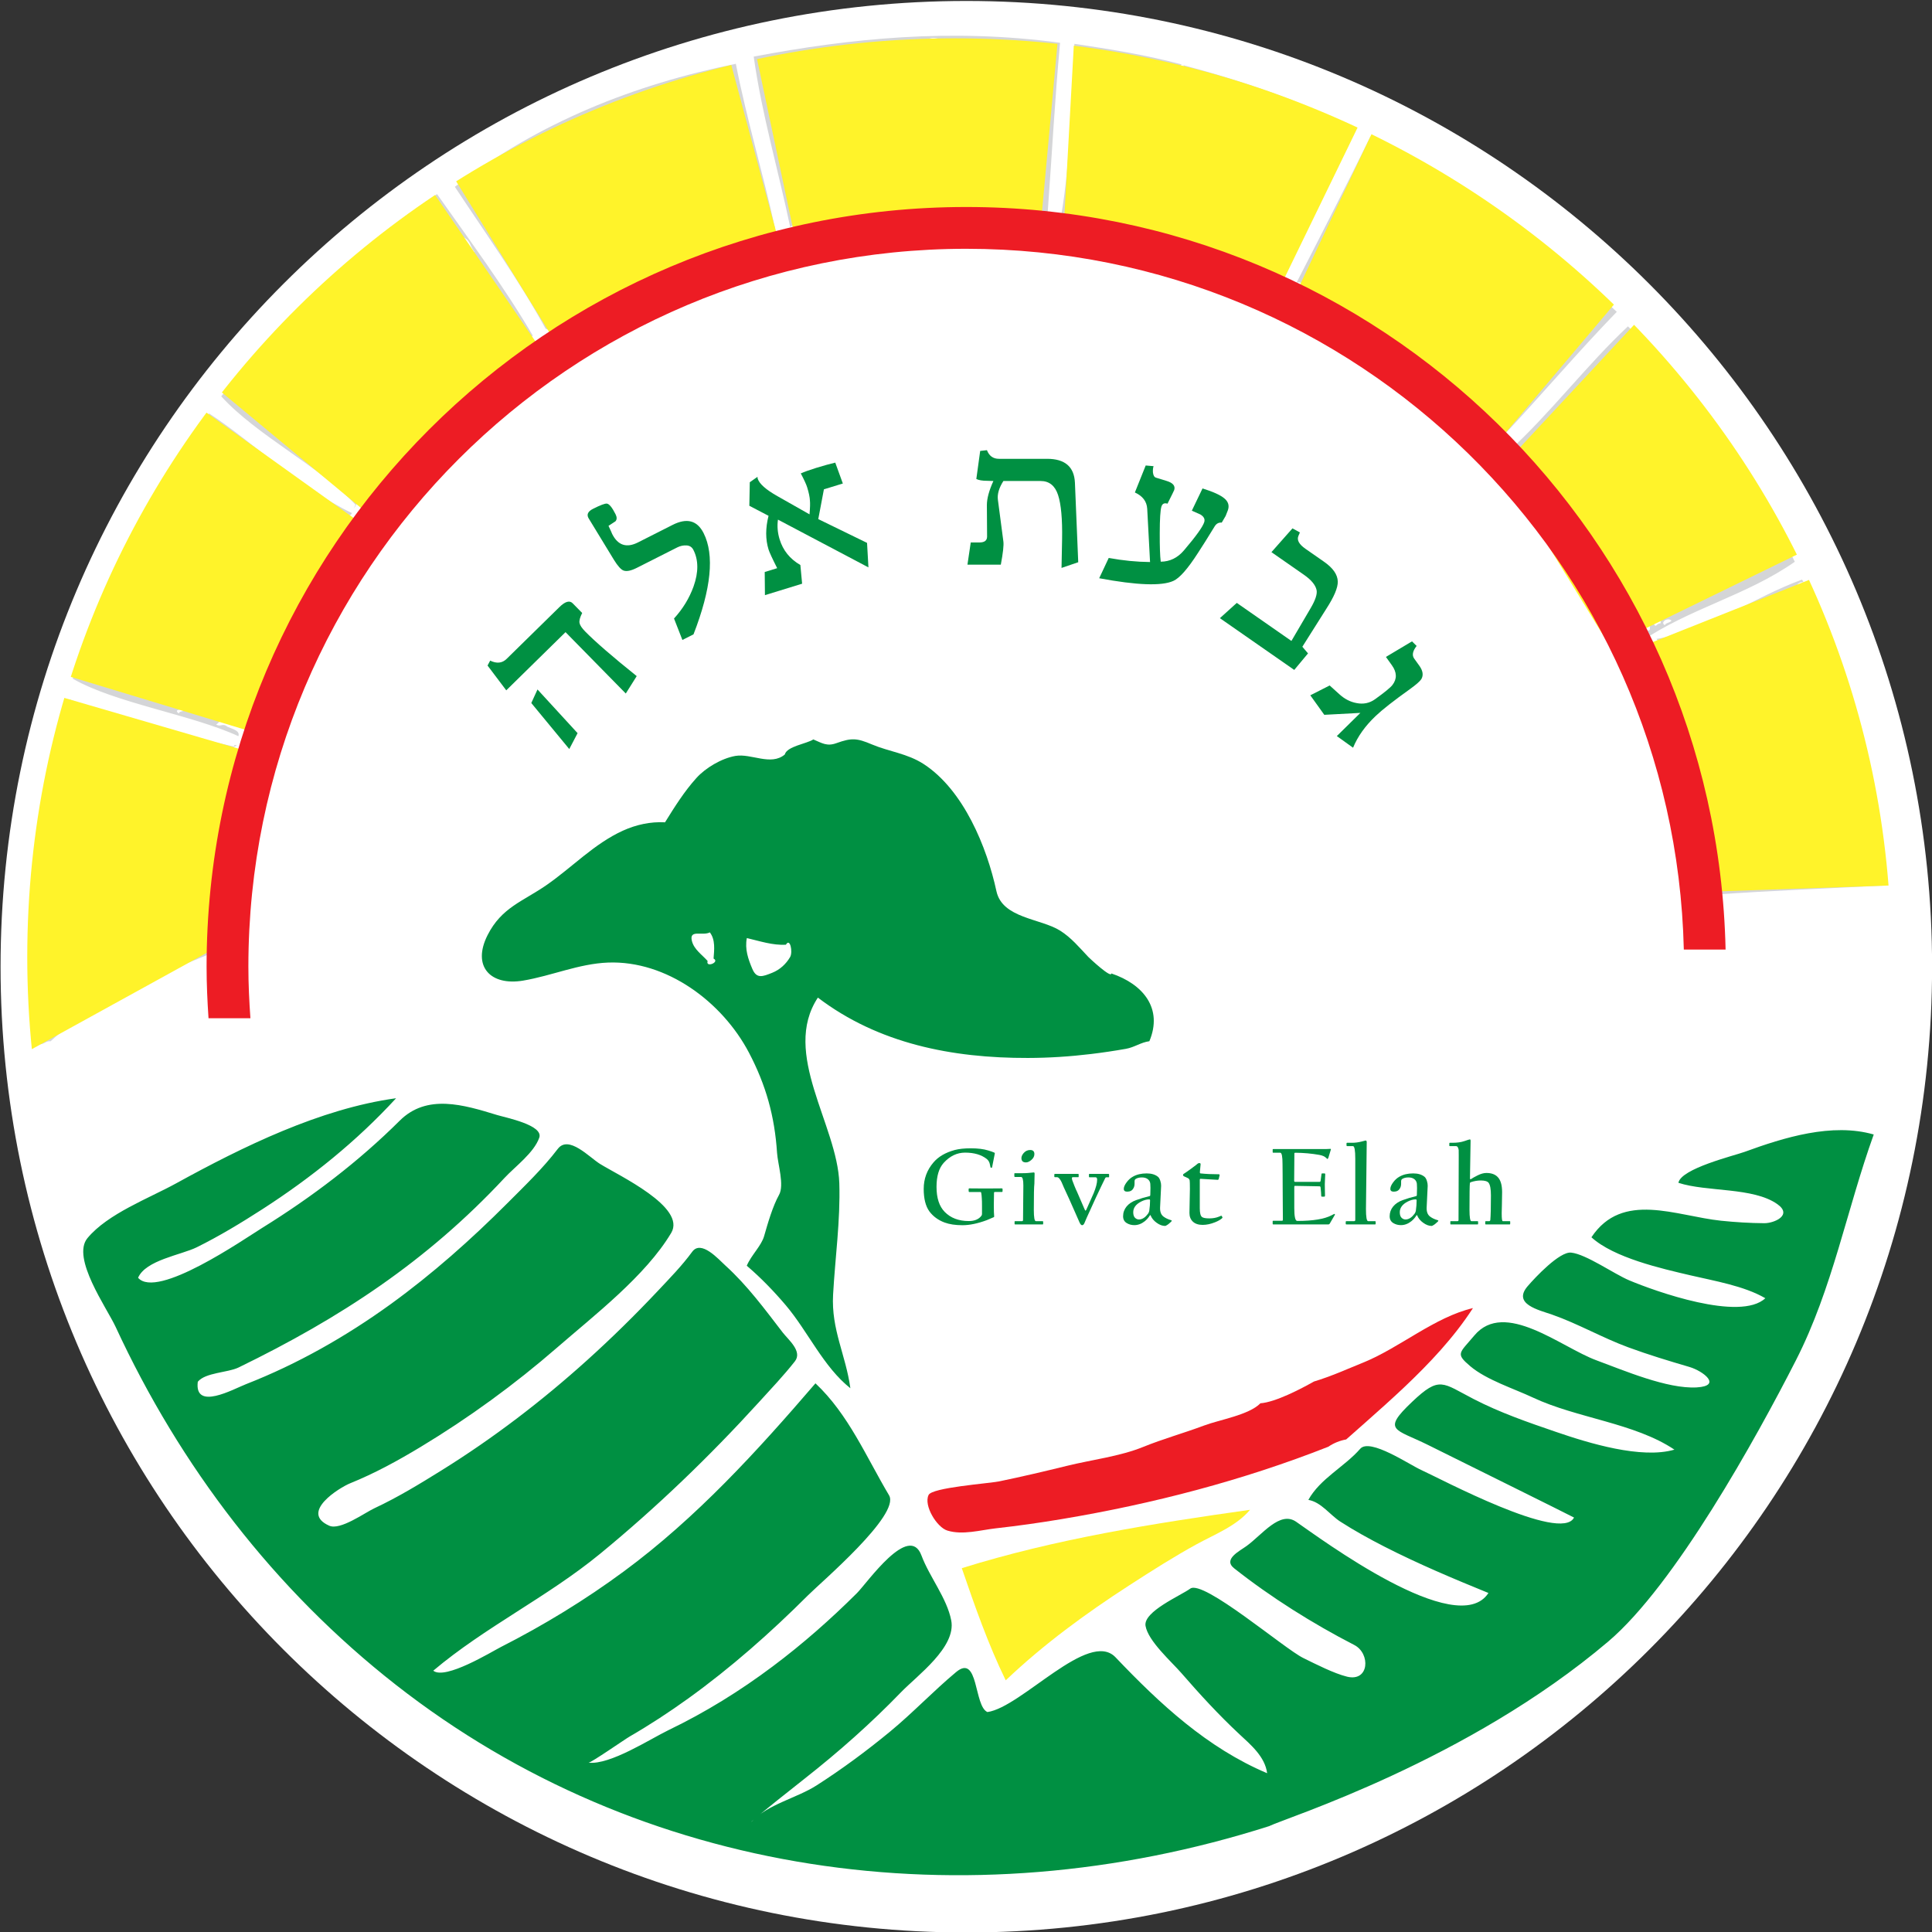 <?xml version="1.0" encoding="UTF-8" standalone="no"?>
<!-- Created with Inkscape (http://www.inkscape.org/) -->

<svg
   xmlns:dc="http://purl.org/dc/elements/1.1/"
   xmlns:cc="http://creativecommons.org/ns#"
   xmlns:rdf="http://www.w3.org/1999/02/22-rdf-syntax-ns#"
   xmlns:svg="http://www.w3.org/2000/svg"
   xmlns="http://www.w3.org/2000/svg"
   xmlns:sodipodi="http://sodipodi.sourceforge.net/DTD/sodipodi-0.dtd"
   xmlns:inkscape="http://www.inkscape.org/namespaces/inkscape"
   version="1.1"
   id="svg2"
   xml:space="preserve"
   width="120"
   height="120"
   viewBox="0 0 120 120"
   sodipodi:docname="GivatEla.svg"
   inkscape:version="0.92.3 (2405546, 2018-03-11)"><rect x="0" y="0" width="120" height="120" fill="#333333" stroke="none"/><defs
     id="defs6"><clipPath
       clipPathUnits="userSpaceOnUse"
       id="clipPath20"><path
         d="M 0,0 H 1818.89 V 2545.27 H 0 Z"
         id="path18"
         inkscape:connector-curvature="0" /></clipPath><clipPath
       clipPathUnits="userSpaceOnUse"
       id="clipPath32"><path
         d="M 0,0 H 1818.89 V 2551 H 0 Z"
         id="path30"
         inkscape:connector-curvature="0" /></clipPath><clipPath
       clipPathUnits="userSpaceOnUse"
       id="clipPath760"><path
         d="m 727.133,528.957 c 0,98.777 80.195,178.352 180.129,178.352 99.938,0 181.778,-79.575 181.778,-178.352 0,-133.062 -73.99,-171.687 -180.962,-178.844 -99.711,-6.675 -180.945,80.071 -180.945,178.844 z"
         id="path758"
         inkscape:connector-curvature="0" /></clipPath><clipPath
       clipPathUnits="userSpaceOnUse"
       id="clipPath786"><path
         d="M 0,0 V 2551 H 1819 V 0 Z"
         id="path784"
         inkscape:connector-curvature="0" /></clipPath></defs><sodipodi:namedview
     pagecolor="#ffffff"
     bordercolor="#666666"
     borderopacity="1"
     objecttolerance="10"
     gridtolerance="10"
     guidetolerance="10"
     inkscape:pageopacity="0"
     inkscape:pageshadow="2"
     inkscape:window-width="1920"
     inkscape:window-height="1005"
     id="namedview4"
     showgrid="false"
     fit-margin-top="0"
     fit-margin-left="0"
     fit-margin-right="0"
     fit-margin-bottom="0"
     inkscape:zoom="2.618379"
     inkscape:cx="130.72402"
     inkscape:cy="9.2546707"
     inkscape:window-x="-9"
     inkscape:window-y="-9"
     inkscape:window-maximized="1"
     inkscape:current-layer="g10" /><g
     id="g10"
     inkscape:groupmode="layer"
     inkscape:label="o_1aoo84f031omqb7j13mot581gd5a"
     transform="matrix(1.333,0,0,-1.333,134.852,242.41)"><g
       id="g2815"
       transform="translate(-274.406,10.312)"><path
         d="m 263.268,126.496 c 0,-24.853 -20.148,-45 -45,-45 -24.853,0 -45,20.147 -45,45 0,24.852 20.147,45 45,45 24.852,0 45,-20.148 45,-45"
         style="fill:#ffffff;fill-opacity:1;fill-rule:nonzero;stroke:none;stroke-width:0.24"
         id="path724"
         inkscape:connector-curvature="0" /><path
         d="m 228.393,168.501 c 2.663,-0.71 5.767,-1.717 8.021,-3.035 -1.128,-2.323 -2.271,-4.607 -3.388,-6.952 -0.999,0.216 -1.629,0.832 -2.675,1.012 0.165,0.271 -0.57,0.511 -0.39,0.165 -1.074,0.471 -2.072,0.826 -3.006,1.036 -0.061,0.273 -0.157,0.609 -0.334,0.027 -0.401,0.259 -0.639,0.115 -1.015,0.313 0.063,0.107 0.052,0.183 -0.015,0.236 -0.294,0.041 0.264,0.429 -0.031,0.471 -0.035,-0.308 -0.244,-0.193 -0.303,-0.445 0.064,-0.027 0.13,-0.054 0.195,-0.082 -0.037,-0.097 0.088,-0.127 0.154,-0.18 -0.266,-0.139 -0.77,0.304 -1.057,0.216 0.085,0.056 0.169,0.115 0.222,0.251 -0.278,-0.189 -0.293,0.104 -0.555,-0.226 -0.546,0.149 -1.078,0.266 -1.529,0.185 0.43,2.439 0.459,5.409 0.617,8.005 1.634,-0.242 3.273,-0.501 4.993,-0.956 -0.04,-0.097 -0.127,-0.081 -0.18,-0.154 0.194,-0.082 0.013,-0.318 0.308,-0.359 0.042,0.097 0.083,0.195 0.125,0.292 -0.067,0.054 -0.192,0.085 -0.156,0.181 z m -1.723,0.266 c -0.094,-0.253 0.035,-0.416 0.087,-0.609 0.137,0.271 0.236,0.527 -0.087,0.609 z m 0.396,-0.969 c 0.098,-0.041 0.194,-0.082 0.292,-0.124 0.243,0.545 0.562,-0.329 0.791,0.242 -0.11,0.064 -0.284,0.1 -0.252,0.221 0.159,-0.041 0.083,0.154 -0.015,0.235 -0.233,-0.113 -0.05,-0.368 -0.4,-0.405 0.033,0.148 -0.168,0.202 -0.211,0.318 -0.064,-0.172 -0.149,-0.294 -0.262,-0.349 -0.165,0.076 -0.281,0.031 -0.375,-0.071 0.297,0.02 0.285,-0.179 0.432,-0.068 z m 6.341,-1.294 c 0.235,-0.116 0.465,-0.219 0.57,-0.01 -0.202,0.035 -0.531,0.38 -0.57,0.01 z m -4.525,1.791 c -0.065,0.027 -0.13,0.053 -0.195,0.083 -0.028,-0.066 -0.054,-0.129 -0.083,-0.195 0.066,-0.028 0.131,-0.054 0.197,-0.082 0.028,0.064 0.054,0.129 0.082,0.194 z m -0.025,-0.335 c -0.231,-0.215 -1.022,-0.531 -0.647,-0.988 0.18,0.232 1.086,0.53 0.647,0.988 z M 224.556,169.2 c -0.075,-0.167 -0.03,-0.282 0.071,-0.375 0.055,0.157 0.155,0.333 -0.071,0.375 z m 9.055,-4.391 c 0.078,-0.18 0.309,-0.279 0.433,-0.066 -0.078,0.181 -0.309,0.281 -0.433,0.066 z m -7.891,2.522 c 0.137,-0.032 0.204,0.469 0.025,0.335 -0.079,-0.06 -0.098,-0.318 -0.025,-0.335 z m 6.516,-2.515 c -0.062,-0.11 -0.266,-0.148 -0.123,-0.292 0.062,0.11 0.268,0.147 0.123,0.292 z m -3.275,-2.867 c 0.096,0.157 0.06,0.654 -0.168,0.414 0.179,-0.089 -0.069,-0.351 0.168,-0.414 z m 2.669,-2.388 c -0.132,0.157 -0.525,0.368 -0.334,0.026 0.099,0.317 0.178,-0.366 0.334,-0.026"
         style="fill:#d4d5d7;fill-opacity:1;fill-rule:nonzero;stroke:none;stroke-width:0.24"
         id="path726"
         inkscape:connector-curvature="0" /><path
         d="m 210.062,160.957 c -0.553,2.655 -1.319,5.224 -1.701,7.948 4.503,0.845 9.147,1.335 14.275,0.643 -0.246,-2.658 -0.382,-5.271 -0.577,-7.907 -0.718,0.277 -0.705,-0.008 -1.39,0.242 -0.132,-0.159 -0.475,0.337 -0.333,0.025 -0.189,-0.2 -0.501,-0.093 -0.806,-0.005 -0.229,0.199 0.389,0.093 0.165,0.39 -0.181,-0.022 -0.274,-0.254 -0.4,-0.406 -0.098,0.041 -0.195,0.083 -0.293,0.124 0.137,0.128 -0.015,0.505 -0.112,0.276 -0.064,0.02 -0.124,0.034 -0.142,-0.055 -0.249,0.317 -0.043,0.031 -0.219,-0.251 -0.502,-0.075 -1.233,-0.248 -1.669,0.126 -0.144,0.096 -0.204,-0.021 -0.333,0.026 -0.032,0.013 -0.064,0.027 -0.097,0.042 -0.084,0.458 -0.591,0.038 -0.504,0.441 -0.246,0.088 -0.167,-0.318 -0.164,-0.39 -0.619,0.225 -0.135,-0.43 -0.44,-0.503 -0.567,0.213 -0.617,0.104 -1.14,0.021 -0.421,0.176 -0.152,0.431 -0.586,0.247 0.02,0.062 0.036,0.121 -0.055,0.138 0.065,0.108 0.053,0.183 -0.015,0.237 -0.028,-0.239 -0.408,-0.194 -0.026,-0.335 -0.18,-0.409 -0.32,-0.136 -0.43,0.067 -0.04,-0.097 -0.083,-0.195 -0.122,-0.294 -0.123,0.033 -0.159,-0.142 -0.222,-0.251 -0.195,0.082 -0.236,-0.213 -0.473,-0.03 0.093,0.248 -0.054,0.379 0.206,0.488 -0.19,0.133 -0.244,-0.061 -0.318,-0.21 -0.296,0.041 -0.114,0.276 -0.308,0.358 -0.079,-0.193 0.214,-0.235 0.031,-0.472 -0.073,-0.113 -0.235,-0.135 0.015,-0.235 -0.156,-0.341 -0.235,0.343 -0.334,0.025 -0.109,0.144 -0.105,0.334 0.011,0.569 0.014,0.032 0.027,0.066 0.04,0.097 0.397,-0.099 -0.283,0.389 -0.291,0.125 -0.013,-0.033 -0.028,-0.065 -0.041,-0.098 -0.402,-0.051 -0.437,0.146 -0.708,-0.045 -0.032,-0.122 0.144,-0.158 0.251,-0.221 0.181,-0.035 0.151,-0.154 0.112,-0.277 -0.108,-0.456 -0.159,0.16 -0.276,-0.114 -0.264,0.254 -0.207,-0.282 -0.472,-0.03 -0.075,-0.164 -0.034,-0.283 0.071,-0.374 -0.041,-0.098 -0.127,-0.083 -0.18,-0.154 z m 2.608,0.738 c -0.205,0.434 -0.449,-0.236 0,0 z m 4.506,7.973 c -0.252,0.095 -0.487,0.143 -0.666,0.053 0.201,-0.165 0.524,-0.485 0.666,-0.053 z m -2.161,-3.223 c -0.08,-0.128 -0.23,-0.096 -0.318,-0.209 0.097,-0.039 0.194,-0.082 0.293,-0.124 0.033,0.122 0.133,0.27 0.025,0.333 z m 0.071,-2.555 c 0.191,-0.179 0.432,0.403 0.18,0.155 -0.051,-0.14 -0.331,0.008 -0.18,-0.155 z m -3.243,1.023 c 0.065,0.237 0.328,-0.009 0.415,0.17 -0.153,0.045 -0.345,0.186 -0.43,0.067 0.109,-0.071 0.014,-0.134 -0.083,-0.195 -0.026,-0.064 -0.054,-0.129 -0.082,-0.196 0.099,-0.041 0.084,-0.127 0.154,-0.178 0.033,0.12 0.133,0.269 0.026,0.333 z m 1.889,-2.058 c 0.203,-0.271 0.445,0.308 0.261,0.349 -0.057,-0.194 -0.201,-0.17 -0.261,-0.349 z m -1.679,-0.441 c 0.202,-0.434 0.447,0.234 0,0 v 0"
         style="fill:#d4d5d7;fill-opacity:1;fill-rule:nonzero;stroke:none;stroke-width:0.24"
         id="path728"
         inkscape:connector-curvature="0" /><path
         d="m 198.66,156.234 c -1.247,2.266 -2.78,4.415 -4.224,6.602 3.915,3.014 8.346,4.764 13.093,5.733 0.505,-2.595 1.266,-5.085 1.824,-7.656 -0.235,0.182 -0.278,-0.113 -0.473,-0.033 0.035,0.183 0.155,0.153 0.277,0.114 -0.063,0.334 -0.642,0.272 -0.708,-0.045 -0.091,-0.107 -0.21,-0.147 -0.374,-0.073 0.178,0.35 -0.331,0.065 -0.267,0.457 -0.325,-0.067 -0.602,-0.372 -0.565,-0.797 -0.268,0.181 -0.491,-0.754 -0.595,-0.322 0.474,0.192 -0.283,0.295 -0.086,0.61 -0.344,0.006 -0.165,-0.431 0.169,-0.415 -0.052,-0.071 -0.139,-0.056 -0.18,-0.153 -0.104,0.038 -0.127,-0.095 0.057,-0.14 -0.284,-0.095 -0.556,-0.219 -0.888,-0.2 -0.066,0.028 -0.13,0.055 -0.195,0.083 0.014,0.033 0.027,0.065 0.04,0.097 0.127,0.266 0.327,0.257 -0.016,0.237 0.014,0.033 0.028,0.065 0.042,0.097 0.322,-0.037 -0.024,0.298 0.205,0.488 -0.182,0.114 -0.313,0.108 -0.374,-0.073 -0.104,0.12 -0.095,0.284 -0.031,0.473 -0.269,0.13 -0.352,-0.199 -0.611,-0.088 -0.09,0.017 -0.076,0.077 -0.055,0.139 0.068,0.096 0.22,-0.016 0.276,0.114 -0.097,0.142 -0.544,0.708 -0.625,0.148 -0.134,0.028 -0.18,-0.153 -0.082,-0.196 -0.137,-0.217 0.467,-0.131 0.17,-0.415 0.235,-0.118 0.328,0.119 0.512,0.127 0.072,-0.104 0.008,-0.264 0.211,-0.318 -0.027,-0.064 -0.054,-0.129 -0.082,-0.194 -0.138,0.008 -0.253,-0.04 -0.318,-0.211 -0.018,-0.089 -0.079,-0.075 -0.141,-0.056 -0.038,-0.204 0.444,-0.197 0.129,-0.514 0.248,0.112 0.267,-0.312 0.416,0.171 0.064,-0.028 0.129,-0.055 0.195,-0.082 -0.053,-0.076 -0.003,-0.109 0.056,-0.141 -0.208,-0.021 -0.313,-0.293 -0.611,-0.086 -0.099,-0.286 -0.213,-0.537 -0.498,-0.364 0.315,0.025 -0.029,0.458 -0.112,0.276 -0.091,0.017 -0.076,0.077 -0.057,0.139 -0.242,0.069 0.002,-0.306 -0.067,-0.432 -0.031,-0.055 -0.065,-0.108 -0.139,-0.054 -0.038,0.226 -0.115,0.437 -0.184,0.651 -0.18,-0.024 -0.411,0.083 -0.456,-0.267 -0.106,-0.006 -0.21,-0.01 -0.278,-0.112 0.18,-0.418 0.391,0.208 0.709,0.046 -0.018,-0.091 -0.078,-0.077 -0.14,-0.057 -0.016,-0.158 0.091,-0.026 0.196,-0.082 -0.034,-0.121 0.082,-0.294 -0.124,-0.293 0,0.24 -0.556,0.198 -0.61,-0.087 -0.031,-0.057 -0.063,-0.109 -0.138,-0.056 -0.165,0.075 -0.284,0.034 -0.375,-0.071 -0.245,0.243 0.226,0.343 0.303,0.446 -0.353,0.203 -0.619,-0.406 -0.581,-0.561 -0.211,-0.232 -0.2,0.252 -0.429,0.068 -0.097,0.068 0.016,0.221 -0.114,0.276 -0.128,-0.075 -0.18,-0.488 -0.01,-0.569 -0.314,-0.225 -0.252,0.374 -0.364,0.497 -0.534,0.261 0.506,0.296 0.01,0.571 -0.043,-0.094 -0.152,-0.025 -0.236,-0.016 -0.074,-0.152 -0.11,-0.391 -0.262,-0.348 -0.075,0.159 -0.165,0.168 -0.237,-0.016 0.019,-0.099 0.035,-0.202 -0.025,-0.334 -0.235,0.117 -0.426,0.121 -0.57,0.011 -0.026,-0.066 -0.053,-0.13 -0.082,-0.195 -0.222,0.044 -0.23,0.175 -0.349,0.261 -0.081,-0.194 0.215,-0.236 0.031,-0.472 0.164,0.127 0.406,0.061 0.555,0.226 0.032,-0.014 0.065,-0.028 0.097,-0.041 0.209,0.012 0.414,0.189 0.528,-0.107 0.33,0.003 -0.304,0.459 0.109,0.527 0.091,-0.017 0.076,-0.076 0.056,-0.137 -0.026,-0.067 -0.054,-0.13 -0.082,-0.196 0.15,-0.106 0.215,-0.002 0.277,0.113 0.032,-0.013 0.066,-0.028 0.097,-0.042 0.171,-0.117 -0.082,-0.41 0.267,-0.456 -0.042,-0.094 -0.153,-0.026 -0.237,-0.015 0.006,-0.105 0.013,-0.211 0.113,-0.278 -0.01,-0.085 0.035,-0.147 0.155,-0.179 -0.102,-0.21 -0.43,0.132 -0.626,0.149 0.408,-0.329 -0.416,-0.904 -0.481,-0.602 0.045,0.35 0.377,-0.002 0.456,0.267 -0.236,-0.017 -0.487,0.007 -0.652,-0.183 -0.014,-0.034 -0.027,-0.067 -0.041,-0.097 -0.056,0.083 -0.115,0.167 -0.252,0.219 -0.119,-0.237 0.022,-0.367 0.128,-0.513 -0.073,-0.15 -0.279,0.029 -0.317,-0.21 -0.237,0.065 0.01,0.328 -0.171,0.415 -0.294,-0.132 -0.069,-0.576 -0.539,-0.461 -0.023,-0.302 0.394,-0.07 0.472,0.03 0.098,-0.234 -0.494,-0.673 -0.692,-0.282 -0.14,-0.217 0.088,-0.287 -0.11,-0.529 -0.032,0.014 -0.065,0.027 -0.096,0.041 z m -0.663,1.427 c 0.123,-0.057 0.083,-0.182 0.252,-0.22 0.076,0.166 0.03,0.281 -0.071,0.375 -0.042,-0.099 -0.129,-0.083 -0.181,-0.155 z m 0.514,0.127 c -0.041,-0.097 -0.083,-0.194 -0.124,-0.293 0.224,-0.261 0.469,0.317 0.124,0.293 z m 6.77,5.987 c -0.203,0.207 -0.571,-0.145 -0.36,-0.308 0.097,0.096 0.199,0.178 0.32,0.211 -0.067,-0.241 0.167,-0.339 0.293,-0.123 -0.123,0.058 -0.083,0.181 -0.252,0.22 z m -5.722,1.953 c -0.075,-0.167 -0.029,-0.282 0.073,-0.375 0.054,0.156 0.155,0.332 -0.073,0.375 z m 0.307,-0.36 c 0.297,-0.093 0.326,-0.164 0.114,-0.277 0.146,-0.06 0.246,-0.53 0.446,-0.303 -0.065,0.027 -0.129,0.056 -0.194,0.083 0.126,0.214 0.141,0.381 0.107,0.529 -0.186,0.062 -0.353,0.074 -0.473,-0.031 z m 7.298,-2.844 c -0.094,-0.253 -0.193,-0.509 0.086,-0.61 0.063,0.24 0.078,0.461 -0.086,0.61 z m -1.976,0.487 c -0.451,-0.666 0.217,0.317 0,0 z m 0.723,-0.19 c -0.015,-0.197 -0.456,-0.283 -0.204,-0.487 0.219,0.118 0.4,0.22 0.204,0.487 z m -6.542,2.183 c 0.119,-0.085 0.128,-0.217 0.351,-0.262 0.213,0.302 -0.213,0.538 -0.351,0.262 z m 7.523,-3.398 c 0.065,-0.027 0.129,-0.055 0.195,-0.084 0.042,0.099 0.128,0.084 0.179,0.155 -0.135,0.053 -0.194,0.135 -0.251,0.221 -0.041,-0.097 -0.081,-0.195 -0.123,-0.292 z m -0.405,0.399 c -0.246,0.14 -0.337,-0.097 -0.457,-0.265 0.185,-0.033 0.189,-0.251 0.293,-0.124 -0.264,0.187 0.181,0.17 0.165,0.389 z m -1.015,0.314 c -0.176,-0.366 0.064,-0.068 0.25,-0.22 -0.039,-0.125 -0.068,-0.244 0.113,-0.277 0.041,0.098 0.082,0.195 0.123,0.294 -0.161,0.067 -0.324,0.137 -0.486,0.204 z m -4.455,1.417 c 0.224,-0.264 0.468,0.316 0.124,0.292 -0.041,-0.097 -0.082,-0.195 -0.124,-0.292 z m 3.998,-1.686 c 0.077,0.167 0.031,0.283 -0.072,0.375 -0.075,-0.165 -0.03,-0.28 0.072,-0.375 z m -1.324,0.674 c -0.204,0.434 -0.448,-0.235 0,0 z m 3.304,-1.967 c 0.053,0.047 0.4,0.273 0.165,0.39 -0.097,-0.276 -0.292,-0.271 -0.374,-0.071 -0.088,-0.17 0,-0.27 0.209,-0.319 z m -2.995,1.607 c -0.06,-0.25 -0.268,-0.137 -0.304,-0.444 0.185,-0.034 0.189,-0.251 0.291,-0.126 -0.396,0.196 0.264,0.317 0.012,0.57 z m -1.894,0.683 c -0.042,-0.097 -0.129,-0.082 -0.179,-0.153 0.157,-0.056 0.332,-0.157 0.374,0.071 -0.066,0.027 -0.129,0.054 -0.195,0.082 z m 3.858,-1.74 c 0.371,-0.597 0.621,0.076 0,0 z m -5.685,0.674 c 0.126,0.331 0.677,0.151 0.954,0.631 -0.417,0.037 -0.546,0.163 -0.226,0.553 -0.126,0.254 -0.22,0.009 -0.35,0.262 0.295,-0.536 -0.615,-0.876 -0.379,-1.446 z m 2.222,0.097 c 0.033,0.12 0.133,0.269 0.026,0.332 -0.056,-0.126 -0.208,-0.016 -0.278,-0.112 0.142,-0.089 -0.022,-0.242 -0.122,-0.293 0.14,-0.325 -0.264,-0.198 -0.402,-0.405 -0.291,0.157 0.13,-0.386 -0.219,-0.25 -0.15,0.06 -0.433,-0.132 -0.083,-0.196 -0.004,-0.353 0.338,-0.015 0.18,0.154 0.166,-0.079 0.312,-0.106 0.43,-0.067 0.129,-0.082 0.097,-0.229 0.211,-0.318 0.098,0.174 -0.019,0.262 0.067,0.43 0.032,-0.013 0.065,-0.027 0.097,-0.04 0.065,-0.027 0.13,-0.054 0.196,-0.082 -0.011,-0.086 0.033,-0.148 0.153,-0.18 0.184,-0.435 -0.451,-0.325 -0.386,-0.641 0.068,-0.054 0.082,-0.129 0.016,-0.237 -0.157,0.056 -0.333,0.156 -0.374,-0.07 0.247,-0.092 0.379,0.054 0.488,-0.204 0.34,-0.177 0.402,0.331 0.636,0.419 -0.015,0.235 -0.367,0.336 -0.184,0.652 0.128,-0.082 0.096,-0.23 0.21,-0.318 0.055,0.391 0.493,-0.005 0.528,-0.109 0.181,0.316 -0.168,0.417 -0.185,0.652 0.109,0.206 0.051,0.345 -0.168,0.417 -0.077,-0.166 -0.032,-0.282 0.069,-0.375 -0.07,-0.221 -0.209,-0.276 -0.414,-0.17 0.009,0.085 0.078,0.194 -0.015,0.237 -0.054,-0.068 -0.129,-0.081 -0.236,-0.015 0.014,0.032 0.027,0.064 0.041,0.097 0.147,0.328 -0.134,0.484 -0.282,0.693 z m -1.191,-0.647 c -0.109,0.07 -0.014,0.133 0.083,0.196 -0.121,0.033 -0.271,0.132 -0.334,0.025 0.163,-0.008 0.078,-0.48 0.251,-0.221 z m -2.653,2.152 c 0.189,-0.064 0.354,-0.072 0.473,0.031 -0.08,0.213 -0.391,0.292 -0.473,-0.031 z m 2.274,-1.417 c 0.252,-0.204 0.744,-0.004 0.554,0.225 -0.128,-0.214 -0.394,-0.09 -0.554,-0.225 z m -2.94,1.468 c -0.396,-0.384 0.417,0.403 0,0 z m 6.044,-2.547 c -0.11,0.063 -0.148,0.267 -0.292,0.124 0.109,-0.063 0.147,-0.266 0.292,-0.124 z m -6.973,2.25 c -0.028,-0.065 -0.054,-0.128 -0.082,-0.196 0.176,-0.252 0.426,0.211 0.221,0.252 -0.031,-0.057 -0.065,-0.109 -0.14,-0.056 z m 3.86,-1.74 c -0.382,0.059 -0.397,0.462 -0.627,0.148 0.681,-0.18 0.383,-0.759 0.687,-1.093 -0.053,0.024 -0.144,-0.032 -0.04,-0.097 0.04,0.136 0.48,0.224 0.262,0.348 -0.274,-0.158 -0.28,0.473 -0.281,0.694 z m 3.509,-1.48 c -0.559,0.327 -0.253,-0.418 0,0 z m -3.516,0.104 c -0.041,-0.097 -0.081,-0.194 -0.123,-0.292 0.24,-0.064 0.462,-0.078 0.61,0.087 -0.329,0.058 -0.216,0.01 -0.487,0.204 z m 1.114,-0.354 c 0.627,-0.638 -0.066,0.317 0,0 z m -2.433,0.22 c 0.063,0.111 0.268,0.149 0.123,0.294 -0.062,-0.109 -0.266,-0.149 -0.123,-0.294 z m -4.038,1.587 c 0.058,0.122 0.182,0.082 0.221,0.251 -0.176,0.252 -0.426,-0.21 -0.221,-0.251 z m 2.006,-0.96 c -0.504,-0.246 0.796,-0.305 0.234,0.015 -0.082,0.01 -0.191,0.078 -0.234,-0.015 z m 0.739,-0.426 c 0.11,0.012 0.134,-0.478 0.446,-0.303 0.17,0.254 -0.585,0.785 -0.446,0.303 z m 1.74,-0.504 c 0.024,-0.294 -0.456,-0.285 -0.206,-0.487 0.068,0.362 0.427,0.008 0.554,0.225 -0.193,0.056 -0.168,0.201 -0.348,0.262 z m -4.356,1.376 c 0.065,-0.027 0.128,-0.054 0.196,-0.082 0.025,0.065 0.054,0.13 0.081,0.195 -0.065,0.027 -0.131,0.054 -0.195,0.082 -0.027,-0.064 -0.054,-0.13 -0.081,-0.195 z m 3.515,-2.284 c 0.026,0.289 0.52,0.411 0.287,0.683 -0.073,-0.174 -0.501,-0.456 -0.287,-0.683 z m -1.801,1.448 c -0.32,-0.062 -0.295,0.255 -0.529,0.108 0.068,-0.185 0.414,-0.353 0.529,-0.108 z m -0.636,-0.421 c -0.397,-0.384 0.418,0.403 0,0 z m 3.355,-1.298 c -0.027,-0.066 -0.055,-0.13 -0.082,-0.195 0.122,-0.058 0.082,-0.182 0.25,-0.222 0.028,0.065 0.055,0.131 0.083,0.196 -0.121,0.058 -0.083,0.182 -0.251,0.221 z m -1.796,0.64 c -0.301,0.216 -0.537,-0.212 -0.262,-0.347 0.087,0.118 0.217,0.127 0.262,0.347 z m 0.77,-0.896 c 0.097,-0.041 0.195,-0.083 0.293,-0.126 0.122,0.212 0.132,0.378 -0.031,0.474 -0.086,-0.119 -0.216,-0.128 -0.262,-0.349 z m -0.374,-0.072 c 0.065,-0.027 0.13,-0.056 0.195,-0.082 0.028,0.066 0.054,0.13 0.082,0.195 -0.064,0.027 -0.129,0.055 -0.195,0.083 -0.027,-0.066 -0.054,-0.13 -0.082,-0.195"
         style="fill:#d4d5d7;fill-opacity:1;fill-rule:nonzero;stroke:none;stroke-width:0.24"
         id="path730"
         inkscape:connector-curvature="0" /><path
         d="m 189.723,147.831 c 0.028,0.066 0.055,0.13 0.082,0.195 -1.721,1.829 -4.57,3.201 -6.254,5.047 3.049,3.885 6.408,7.007 10.056,9.423 1.533,-2.175 3.13,-4.324 4.457,-6.585 -0.054,-0.066 -0.084,-0.191 -0.18,-0.153 0.076,0.164 0.035,0.282 -0.073,0.374 -0.06,0.097 -0.123,0.192 -0.192,0.082 -0.123,-0.261 0.079,-0.264 -0.165,-0.39 -0.033,0.014 -0.066,0.027 -0.098,0.041 -0.221,0.045 -0.231,0.176 -0.35,0.261 -0.033,-0.18 -0.153,-0.151 -0.276,-0.111 -0.068,0.079 -0.138,0.158 -0.112,0.276 0.027,0.066 0.053,0.13 0.08,0.195 -0.149,0.106 -0.215,0.002 -0.276,-0.112 -0.052,-0.071 -0.139,-0.057 -0.179,-0.155 0.126,-0.244 0.726,-0.296 0.794,-0.564 0.158,-0.868 -0.953,-1.293 -1.616,-1.385 0.135,-0.77 -1.172,-1.142 -1.643,-1.719 -0.193,0.145 -0.216,-0.127 -0.374,-0.071 -0.065,-0.306 0.215,0.085 0.333,-0.025 -0.054,-0.332 -0.347,-0.074 -0.4,-0.404 -0.541,-0.115 0.267,0.174 -0.21,0.317 -0.151,0.105 -0.216,0.002 -0.277,-0.113 -0.075,-0.164 -0.034,-0.284 0.071,-0.375 -0.026,-0.119 0.075,-0.095 0.097,-0.039 0.032,-0.015 0.065,-0.028 0.097,-0.041 -0.266,-0.205 -0.513,-0.458 -0.759,-0.714 -0.25,0.245 -0.892,-0.08 -0.456,-0.265 0.066,-0.028 0.13,-0.055 0.194,-0.082 -0.081,-0.328 -0.391,-0.096 -0.441,-0.504 -0.412,-0.005 0.081,0.356 -0.169,0.416 -0.116,-0.397 -0.667,-1.557 -1.032,-1.632 0.007,0.1 -0.085,0.539 -0.211,0.32 -0.057,-0.124 -0.181,-0.083 -0.22,-0.251 -0.097,0.041 -0.195,0.082 -0.292,0.123 -0.068,-0.284 0.363,-0.306 0.444,-0.303 0.067,-0.027 0.131,-0.055 0.196,-0.084 -0.516,-0.405 -0.333,-0.54 -0.647,-0.989 z m 5.103,12.657 c -0.029,-0.259 0.386,-0.752 0.52,-0.678 -0.198,0.216 -0.163,0.527 -0.52,0.678 z m -0.455,-0.264 c 0.032,-0.016 0.064,-0.029 0.097,-0.043 0.174,0.287 0.046,0.45 -0.087,0.61 -0.1,-0.174 0.02,-0.262 -0.067,-0.429 -0.425,0.004 -0.351,-0.179 0.057,-0.138 z m -1.391,0.241 c -0.056,-0.194 -0.201,-0.17 -0.262,-0.351 0.4,0.02 0.288,-0.134 0.405,-0.399 0.266,0.218 0.126,0.306 0.385,0.641 -0.218,0.139 -0.287,-0.087 -0.529,0.109 z M 193.775,159.9 c -0.453,-0.372 0.582,-0.591 0.251,-0.222 -0.172,-0.26 -0.088,0.213 -0.251,0.222 z m -0.954,-0.633 c 0.028,0.067 0.054,0.131 0.083,0.196 -0.065,0.027 -0.131,0.054 -0.195,0.081 -0.028,-0.065 -0.054,-0.129 -0.082,-0.194 0.065,-0.026 0.129,-0.054 0.194,-0.083 z m 2.161,-1.139 c 0.024,-0.601 0.393,0.23 0,0 z m 1.426,-1.519 c -0.153,0.045 -0.346,0.186 -0.431,0.067 0.295,-0.138 -0.468,-0.603 -0.067,-0.431 0.143,0.178 0.338,0.229 0.499,0.365 z m -0.832,-0.338 c 0.056,0.156 0.156,0.332 -0.07,0.375 -0.029,-0.067 -0.055,-0.131 -0.084,-0.196 0.097,-0.04 0.084,-0.126 0.154,-0.179 z m -6.419,2.474 c 0.065,-0.027 0.13,-0.054 0.195,-0.082 0.028,0.065 0.055,0.129 0.083,0.194 -0.065,0.027 -0.13,0.056 -0.195,0.084 -0.027,-0.066 -0.054,-0.131 -0.083,-0.196 z m 4.281,-2.376 c 0.006,0.461 0.704,0.231 0.482,0.6 -0.099,-0.318 -0.177,0.366 -0.333,0.025 0.563,-0.328 -0.687,-0.285 -0.149,-0.624 z m 2.267,-0.612 c 0.314,-0.412 0.19,-0.03 0.503,-0.442 0.067,0.234 0.177,0.357 0.359,0.309 -0.063,-0.11 -0.266,-0.149 -0.125,-0.294 0.053,0.204 0.214,0.139 0.319,0.21 -0.136,0.053 -0.194,0.138 -0.251,0.221 -0.43,-0.401 -0.374,0.259 -0.805,-0.005 z m -2.843,1.427 c -0.171,-0.164 0.168,-0.504 0.21,-0.319 -0.15,0.075 0.028,0.282 -0.21,0.319 z m 1.801,-1.447 c 0.204,-0.208 0.642,-0.029 0.415,0.169 -0.064,-0.237 -0.327,0.009 -0.415,-0.169 z m -0.405,0.399 c -0.516,-0.236 0.249,-0.441 0,0 z m -1.699,0.601 c -0.065,0.028 -0.129,0.055 -0.195,0.083 -0.027,-0.066 -0.054,-0.13 -0.082,-0.194 0.065,-0.028 0.129,-0.056 0.195,-0.084 0.027,0.066 0.054,0.131 0.082,0.196 z m -0.593,-0.323 c -0.354,0.466 -0.372,-0.221 0,0 z m 2.826,-1.191 c -0.03,-0.058 -0.063,-0.109 -0.139,-0.058 0.008,0.345 -0.509,0.135 -0.14,-0.054 0.264,-0.121 0.265,0.079 0.392,-0.164 0.033,-0.014 0.065,-0.028 0.097,-0.042 0.268,0.205 -0.068,0.544 -0.21,0.319 z m -0.627,0.149 c -0.211,-0.328 -0.36,0.418 -0.528,0.107 0.26,-0.522 -0.183,-0.201 -0.302,-0.444 0.486,-0.096 0.763,0.124 0.83,0.338 z m -1.303,-0.368 c 0.022,0.062 0.035,0.121 -0.055,0.138 -0.189,-0.287 0.054,-0.379 -0.205,-0.487 0.391,-0.22 0.586,0.611 0.496,0.366 -0.096,0.039 -0.147,-0.03 -0.235,-0.016 z m 0.126,0.291 c -0.166,0.17 -0.546,-0.067 -0.32,-0.21 0.082,0.129 0.231,0.096 0.32,0.21 z m 2.132,-1.473 c 0.123,0.211 0.132,0.376 -0.031,0.471 -0.119,-0.209 -0.13,-0.375 0.031,-0.471 z m -3.119,1.314 c 0.066,-0.028 0.13,-0.054 0.194,-0.082 0.029,0.064 0.056,0.13 0.083,0.194 -0.066,0.029 -0.13,0.055 -0.195,0.084 -0.026,-0.067 -0.053,-0.13 -0.082,-0.195 z m -1.098,0.117 c -0.057,0.031 -0.111,0.065 -0.057,0.14 0.055,-0.023 0.145,0.032 0.041,0.097 -0.232,-0.003 -0.234,-0.484 0.016,-0.236 z m -2.736,-0.225 c 0.021,0.064 0.521,-0.16 0.319,0.211 -0.038,-0.139 -0.578,0.013 -0.319,-0.211 z m 3.981,-1.446 c -0.228,0.097 -0.357,-0.048 -0.626,0.148 -0.032,-0.184 -0.248,-0.189 -0.122,-0.293 0.177,0.225 0.596,-0.142 0.748,0.144 z m -1.097,0.118 c -0.074,0.2 -0.443,0.245 -0.515,-0.129 0.244,-0.133 0.475,-0.237 0.515,0.129 z m 2.16,-1.14 c 0.218,0.277 -0.261,0.27 -0.267,0.456 -0.22,-0.277 0.26,-0.271 0.267,-0.456 z m -4.721,1.875 c 0.014,0.032 0.027,0.064 0.041,0.097 -0.128,0.054 -0.018,0.208 -0.113,0.277 0.016,-0.222 -0.428,-0.204 -0.166,-0.39 0.135,-0.066 0.384,-0.135 0.237,0.016 z m 0.139,0.054 c 0.065,-0.026 0.13,-0.053 0.194,-0.082 0.028,0.065 0.056,0.13 0.084,0.194 -0.066,0.029 -0.13,0.057 -0.195,0.084 -0.027,-0.067 -0.055,-0.131 -0.083,-0.197 z m 3.233,-1.591 c -0.17,-0.142 0.155,-0.449 -0.164,-0.39 0.003,0.325 0.043,0.664 -0.339,0.833 0.018,-0.493 0.147,-0.439 0.2,-0.889 0.236,-0.116 0.368,0.026 0.57,-0.01 0,0.392 0.16,0.604 0.458,0.268 0.221,0.249 -0.145,0.264 -0.309,0.358 -0.186,-0.065 -0.274,-0.534 -0.414,-0.17 z m -2.226,0.71 c 0.082,0.128 0.229,0.097 0.318,0.21 -0.166,0.17 -0.545,-0.068 -0.318,-0.21 z m -0.221,-0.251 c -0.151,0.073 0.028,0.279 -0.211,0.318 -0.17,-0.165 0.166,-0.505 0.211,-0.318 z m -0.976,0.41 c -0.168,-0.094 -0.203,-0.194 -0.024,-0.334 0.052,0.135 0.136,0.195 0.219,0.253 -0.065,0.026 -0.128,0.053 -0.195,0.081 z m 3.875,-1.977 c -0.139,-0.541 0.171,0.667 0,0 z m -5.623,1.912 c 0.109,-0.063 0.148,-0.267 0.292,-0.124 -0.109,0.062 -0.148,0.266 -0.292,0.124 z m 2.356,-1.223 c 0.096,-0.04 0.081,-0.126 0.152,-0.18 0.041,0.098 0.129,0.084 0.181,0.155 -0.099,0.04 -0.082,0.127 -0.155,0.18 -0.041,-0.099 -0.128,-0.085 -0.178,-0.155 z m -0.35,0.264 c -0.183,-0.078 -0.282,-0.31 -0.067,-0.432 0.045,0.153 0.187,0.344 0.067,0.432 z m -1.124,-0.217 c 0.468,0.352 -0.22,0.37 0,0 z m 0.292,-0.123 c 0.083,-0.217 0.369,-0.241 0.529,-0.11 -0.319,-0.061 -0.294,0.256 -0.529,0.11 z m 2.803,-1.525 c -0.056,0.111 -0.305,0.056 -0.334,0.025 -0.294,-0.309 0.455,-0.275 0.334,-0.025 z m 0.364,-0.498 c -0.558,0.326 -0.254,-0.42 0,0 z m -6.348,2.1 c 0.515,0.236 -0.249,0.442 0,0 z m 2.714,-0.915 c -0.264,-0.222 0.317,-0.467 0.292,-0.122 -0.097,0.041 -0.195,0.082 -0.292,0.122 z m 1.786,-1.209 c 0.064,-0.029 0.13,-0.056 0.195,-0.083 0.027,0.066 0.055,0.13 0.083,0.195 -0.067,0.028 -0.13,0.055 -0.198,0.083 -0.025,-0.066 -0.053,-0.13 -0.081,-0.194 z m 0.015,-0.236 c -0.122,0.057 -0.082,0.181 -0.25,0.219 -0.034,-0.12 -0.135,-0.269 -0.026,-0.334 0.218,0.018 -0.176,-0.582 0.113,-0.276 0.17,0.188 0.513,0.452 0.164,0.39 z m -0.862,0.133 c -0.186,0.713 -0.454,-0.087 0,0 v 0"
         style="fill:#d4d5d7;fill-opacity:1;fill-rule:nonzero;stroke:none;stroke-width:0.24"
         id="path732"
         inkscape:connector-curvature="0" /><path
         d="m 184.344,137.241 c -2.202,1.011 -5.722,1.533 -7.713,2.676 1.68,4.884 3.558,8.551 6.355,12.358 1.968,-1.285 4.294,-3.516 6.655,-4.64 -0.131,-0.273 -0.482,-0.006 -0.764,0.093 -0.252,-0.548 0.333,-0.129 0.308,-0.36 -0.054,-0.129 -0.11,-0.26 -0.165,-0.39 -0.056,0.085 -0.115,0.169 -0.251,0.221 -0.027,-0.065 -0.054,-0.129 -0.083,-0.195 -0.013,-0.033 -0.027,-0.066 -0.04,-0.097 -0.031,-0.184 0.134,-0.033 0.294,-0.124 -0.131,-0.08 -0.24,-0.207 -0.304,-0.447 -0.098,0.042 -0.083,0.128 -0.156,0.181 0.065,0.106 0.053,0.182 -0.014,0.235 0.053,0.076 0,0.108 -0.055,0.139 -0.325,0.305 -0.059,-0.391 -0.344,-0.545 -0.128,0.048 -0.188,-0.067 -0.335,0.026 -0.253,-0.264 0.284,-0.206 0.032,-0.472 -0.039,-0.17 -0.164,-0.129 -0.222,-0.251 -0.032,0.012 -0.066,0.026 -0.097,0.04 -0.17,0.087 -0.256,-0.032 -0.429,0.067 -0.007,-0.52 -0.067,-0.896 0.076,-1.18 0.272,0.056 0.031,0.266 0.303,0.445 0.032,-0.013 0.065,-0.027 0.097,-0.04 0.264,-0.254 -0.107,-0.541 -0.189,-0.724 -0.35,0.259 -0.517,0.275 -0.749,-0.144 0.14,0.053 0.276,0.11 0.414,0.17 0.26,-0.222 -0.181,-0.312 -0.26,-0.349 -9.6e-4,-0.205 0.17,-0.089 0.291,-0.123 -0.14,-0.58 -0.486,-0.658 -0.857,-0.672 0.317,0.272 0.037,0.265 0.149,0.623 -0.133,0.03 -0.18,-0.151 -0.082,-0.193 -0.042,-0.094 -0.151,-0.025 -0.236,-0.016 0.023,0.151 -0.168,0.082 -0.236,-0.016 -0.26,-0.221 0.077,-0.564 0.155,-0.178 0.012,0.032 0.026,0.064 0.039,0.097 0.19,-0.112 -0.156,-0.442 0.129,-0.513 -0.01,-0.086 0.034,-0.148 0.154,-0.181 -0.064,-0.106 -0.199,-0.04 -0.334,0.027 -0.186,0.151 -0.426,-0.146 -0.251,0.22 -0.113,-0.018 -0.262,-0.21 -0.235,-0.016 -0.221,0.096 0.208,-0.785 -0.401,-0.405 0.369,-0.254 0.186,-0.732 0.354,-1.067 0.098,-0.042 0.15,0.029 0.236,0.015 0.116,-0.075 0.006,-0.346 -0.123,-0.293 0.157,0.207 -0.535,-0.072 -0.276,-0.113 -0.053,-0.076 -9.6e-4,-0.108 0.055,-0.139 -0.06,-0.133 -0.043,-0.234 -0.025,-0.334 -0.065,0.027 -0.129,0.053 -0.194,0.082 0.039,-0.172 0.177,-0.305 0.265,-0.455 -0.014,-0.033 -0.027,-0.067 -0.041,-0.098 -0.217,0.138 -0.287,-0.09 -0.527,0.107 0.021,-0.125 0.181,-0.195 0.071,-0.375 -0.17,0.039 -0.13,0.163 -0.251,0.22 -0.091,-0.432 0.422,-0.118 0.503,-0.44 0.025,-0.299 -0.516,-0.144 -0.262,-0.351 -0.16,-0.135 -0.449,0.043 -0.499,-0.364 -0.175,-0.366 0.065,-0.069 0.252,-0.22 -0.087,-0.447 -0.332,-0.509 -0.58,-0.56 -0.027,-0.065 -0.054,-0.13 -0.082,-0.195 -0.171,0.039 -0.129,0.164 -0.252,0.222 -0.064,-0.24 -0.174,-0.368 -0.303,-0.447 0.218,-0.139 0.287,0.089 0.529,-0.108 0.258,-0.109 0.597,-0.188 0.504,-0.442 z m 1.643,12.624 c -0.262,-0.224 0.316,-0.468 0.294,-0.124 -0.098,0.042 -0.194,0.082 -0.294,0.124 z m 0.33,-1.401 c -9.6e-4,0.293 0.491,0.339 0.245,0.584 -0.095,-0.359 -0.386,-0.237 -0.594,-0.322 0.194,-0.057 0.169,-0.201 0.35,-0.262 z m 2.03,-0.627 c 0.009,0.098 0.015,0.579 -0.208,0.319 0.105,-0.092 0.145,-0.211 0.07,-0.375 0.143,-0.331 -0.22,-0.121 -0.303,-0.447 0.033,-0.014 0.066,-0.027 0.099,-0.04 -0.029,-0.223 0.047,-0.563 0.194,-0.083 0.706,-0.013 0.017,-0.007 -0.113,0.277 0.274,-0.146 0.534,0.219 0.26,0.349 z m -0.486,0.204 c -0.393,-0.185 -0.382,0.66 -0.724,0.191 0.158,-0.025 0.506,-0.545 0.724,-0.191 z m -1.822,0.308 c 0.318,-0.098 -0.366,-0.176 -0.025,-0.333 0.159,0.135 0.426,0.009 0.554,0.226 -0.064,0.173 -0.353,0.197 -0.529,0.107 z m 0.544,-0.344 c -0.222,-0.251 0.143,-0.264 0.307,-0.359 -0.017,0.221 0.429,0.204 0.164,0.391 -0.16,-0.134 -0.376,-0.284 -0.472,-0.032 z m -0.123,-0.292 c -0.253,0.221 -0.265,-0.144 -0.36,-0.308 0.066,-0.027 0.129,-0.055 0.197,-0.082 0.053,0.13 0.108,0.26 0.163,0.39 z m -1.592,-1.051 c 0.082,0.327 0.501,-0.169 0.556,0.226 -0.195,0.056 -0.755,0.021 -0.556,-0.226 z m -1.529,0.186 c 0.046,0.151 0.186,0.344 0.067,0.43 -0.181,-0.076 -0.183,-0.269 -0.067,-0.43 z m 1.822,-0.309 c -0.092,-0.106 -0.21,-0.145 -0.374,-0.072 -0.037,-0.203 -0.142,-0.434 0.128,-0.513 0.111,0.179 -0.051,0.248 -0.072,0.374 0.455,0.153 0.246,-0.432 0.447,-0.304 -0.044,0.173 0.061,0.404 -0.128,0.515 z m 0.462,-0.54 c -0.069,-0.363 -0.449,0.043 -0.498,-0.364 0.341,-0.118 0.429,0.199 0.487,-0.205 0.053,0.205 0.214,0.139 0.318,0.21 -0.127,0.056 -0.017,0.208 -0.112,0.277 -0.071,-0.108 -0.134,-0.014 -0.195,0.082 z m -1.418,-0.091 c 0.342,0.033 0.007,0.548 -0.211,0.318 0.13,-0.081 0.099,-0.23 0.211,-0.318 z m 1.047,-0.785 c 0.066,-0.028 0.13,-0.055 0.195,-0.085 0.027,0.067 0.055,0.131 0.083,0.196 -0.066,0.028 -0.129,0.055 -0.195,0.082 -0.027,-0.065 -0.055,-0.13 -0.082,-0.194 z m -0.375,-0.073 c 0.085,-0.011 0.148,0.035 0.18,0.155 -0.065,0.027 -0.129,0.054 -0.195,0.081 -0.014,-0.032 -0.027,-0.066 -0.041,-0.097 -0.183,0.03 -0.032,-0.134 -0.123,-0.293 0.066,-0.027 0.13,-0.054 0.194,-0.081 0.224,-0.261 0.566,0.079 0.18,0.155 -0.032,0.013 -0.066,0.026 -0.098,0.039 -0.022,-0.053 -0.126,-0.077 -0.097,0.041 z m -1.212,0.396 c -0.169,0.024 -0.211,-0.271 -0.47,-0.031 -0.032,-0.121 -0.132,-0.269 -0.025,-0.333 0.064,-0.11 0.379,-0.698 0.308,-0.36 -0.457,0.282 0.488,0.313 0.187,0.724 z m 0.524,-1.482 c 0.052,0.182 0.306,0.445 -0.03,0.472 -0.063,-0.189 -0.073,-0.353 0.03,-0.472 z m -0.639,0.384 c 0.064,-0.028 0.129,-0.054 0.195,-0.082 0.026,0.064 0.053,0.129 0.081,0.195 -0.065,0.028 -0.13,0.053 -0.195,0.082 -0.027,-0.065 -0.055,-0.13 -0.081,-0.195 z m 1.103,-0.923 c 0.062,0.11 0.266,0.148 0.123,0.291 -0.062,-0.108 -0.266,-0.146 -0.123,-0.291 z m -1.504,0.517 c 0.236,-0.118 0.369,0.022 0.513,0.128 -0.236,0.117 -0.426,0.121 -0.569,0.01 -0.223,-0.183 -0.414,-0.435 -0.678,-0.517 0.425,-0.19 0.537,0.157 0.681,-0.287 0.146,0.275 -0.094,0.391 0.053,0.666 z m 0.502,-0.44 c -0.203,0.434 -0.446,-0.237 0,0 z m -1.821,0.307 c 0.324,-0.427 0.704,0.115 0,0 z m 0.504,-0.442 c -0.034,0.014 -0.066,0.027 -0.098,0.041 -0.13,-0.144 -0.46,0.203 -0.571,0.009 0.183,-0.045 0.371,-0.479 0.586,-0.246 0.064,-0.027 0.13,-0.055 0.195,-0.083 0.085,-0.009 0.193,-0.078 0.234,0.017 -0.134,0.039 -0.126,0.519 -0.347,0.261 z m 1.795,-0.642 c -0.231,0.275 -0.469,-0.396 -0.304,-0.446 -0.094,-0.442 0.14,-0.542 0.098,-0.04 0.032,-0.013 0.064,-0.027 0.097,-0.042 0.234,-0.05 0.32,0.496 0.108,0.529 z m 0.441,-1.677 c 0.053,0.066 0.128,0.079 0.236,0.014 0.139,0.219 -0.089,0.288 0.108,0.529 -0.278,0.216 -0.269,-0.265 -0.513,-0.127 0.04,0.099 -0.12,0.195 -0.196,0.081 0.285,-0.243 0.519,-0.186 0.365,-0.497 z m -1.169,0.492 c 0.518,0.446 -0.134,0.358 0,0 z m 0.512,0.128 c -0.115,-0.236 -0.119,-0.426 -0.009,-0.57 0.034,0.203 0.379,0.532 0.009,0.57 z m 0.518,-0.679 c -0.055,0.032 -0.109,0.065 -0.055,0.139 -0.126,0.04 -0.244,0.068 -0.277,-0.113 0.12,-0.032 0.27,-0.133 0.333,-0.026 z m -0.873,-0.435 c 0.026,0.299 -0.42,-0.085 -0.082,-0.195 0.069,-0.039 -0.088,-0.411 -0.165,-0.39 -0.119,0.032 -0.17,-0.11 -0.219,-0.251 -0.104,0.077 -0.204,0.548 -0.447,0.303 -0.048,-0.127 0.067,-0.187 -0.025,-0.333 0.162,-0.069 0.324,-0.137 0.487,-0.207 0.027,0.067 0.054,0.131 0.083,0.196 0.231,0.157 0.186,-0.223 0.333,-0.025 -0.164,0.412 0.677,0.728 0.329,0.78 -0.09,-0.142 -0.242,0.022 -0.294,0.123 z m 0.631,-0.954 c -0.347,-0.024 -0.315,0.263 -0.57,0.009 0.141,-0.077 0.374,-0.115 0.35,-0.261 -0.177,-0.332 -0.698,0.32 -0.553,-0.226 0.053,0.068 0.129,0.08 0.234,0.015 -0.241,-0.311 0.359,-0.374 0.392,-0.164 -0.142,0.22 0.236,0.296 0.148,0.626 z m -3.354,1.299 c -0.264,-0.223 0.316,-0.469 0.292,-0.125 -0.097,0.043 -0.195,0.084 -0.292,0.125 z m 1.241,-0.868 c 0.176,0.234 -0.123,0.274 -0.17,0.415 -0.177,-0.233 0.122,-0.272 0.17,-0.415 z m 1.19,-1.536 c 0.032,0.149 -0.166,0.203 -0.209,0.322 -0.066,-0.112 -0.102,-0.286 -0.222,-0.253 -1.254,-0.051 -0.025,-0.051 0.294,-0.125 -0.011,-0.084 -0.08,-0.191 0.013,-0.234 0.064,0.108 0.267,0.146 0.124,0.29 z m -1.693,-0.203 c 0.006,0.162 0.48,0.078 0.219,0.252 -0.028,-0.107 -0.503,-0.02 -0.219,-0.252"
         style="fill:#d4d5d7;fill-opacity:1;fill-rule:nonzero;stroke:none;stroke-width:0.24"
         id="path734"
         inkscape:connector-curvature="0" /><path
         d="m 184.276,136.81 c -0.789,-0.377 0.143,-0.661 -0.76,-0.714 -0.221,0.045 -0.23,0.176 -0.348,0.263 0.278,-0.35 -0.682,-0.306 -0.15,-0.626 0.098,-0.042 0.15,0.03 0.237,0.016 -0.033,-0.121 0.144,-0.157 0.25,-0.222 -0.024,-0.143 0.061,-0.244 -0.067,-0.43 -0.027,-0.065 -0.053,-0.129 -0.081,-0.194 -0.034,0.013 -0.067,0.027 -0.099,0.041 -0.185,0.06 -0.198,-0.306 -0.359,-0.308 -0.009,-0.086 0.035,-0.149 0.155,-0.18 0.065,-0.028 0.129,-0.055 0.195,-0.082 -0.003,-0.41 -0.709,-0.697 -0.556,-0.226 -0.043,0.32 -0.264,0.318 -0.43,0.067 -0.064,0.027 -0.129,0.055 -0.194,0.083 0.238,0.259 0.08,0.267 0.303,0.445 -0.209,-0.013 -0.415,-0.189 -0.529,0.107 -0.298,-0.366 -0.04,-0.647 0.201,-0.887 -0.034,-0.12 0.142,-0.157 0.25,-0.221 -0.036,-0.437 -0.384,-0.116 -0.497,-0.364 0.26,-0.341 0.711,0.295 1.067,0.354 0.228,-0.2 -0.244,-0.3 -0.303,-0.445 0.096,-0.254 0.303,-0.078 0.529,-0.108 0.114,-0.037 0.092,-0.205 0.194,-0.083 0.183,-0.399 -0.546,-0.361 -0.481,-0.6 -0.114,-0.184 0.289,-0.099 0.332,-0.025 0.159,-0.176 0.054,-0.463 -0.091,-0.765 -0.046,0.332 -0.388,-0.005 -0.18,-0.154 -0.083,-0.106 -0.239,-0.607 -0.026,-0.334 0.064,-0.027 0.13,-0.054 0.195,-0.082 -0.211,-0.204 0.1,-0.589 -0.246,-0.585 0.324,-0.405 0.141,-1.018 -0.129,-1.667 0.448,0.168 0.253,-1.14 0.204,-1.693 0.132,-0.062 0.234,-0.044 0.333,-0.025 -2.647,-1.1 -5.349,-2.073 -7.6,-4.146 -0.261,0.047 -0.366,-0.289 -0.707,-0.045 -0.255,5.01 -0.26,10.124 1.568,15.983 2.73,-0.987 5.35,-1.675 7.681,-2.203 0.018,0.091 0.077,0.076 0.139,0.057 z m -4.562,0.889 c -0.614,0.267 -0.449,0.14 -0.18,-0.155 -0.061,0.02 -0.12,0.035 -0.138,-0.056 0.17,-0.087 0.269,9.6e-4 0.318,0.211 z m 2.452,-1.264 c 0.165,-0.075 0.282,-0.03 0.374,0.072 -0.166,0.077 -0.281,0.031 -0.374,-0.072 z m -1.935,0.586 c 0.066,-0.027 0.13,-0.055 0.197,-0.082 0.026,0.065 0.053,0.129 0.082,0.194 -0.065,0.028 -0.13,0.054 -0.195,0.083 -0.027,-0.067 -0.056,-0.131 -0.084,-0.196 z m 2.664,-1.582 c -0.057,-0.123 -0.183,-0.082 -0.22,-0.251 -0.029,-0.066 -0.055,-0.13 -0.082,-0.195 -0.084,-0.18 -0.012,-0.237 0.153,-0.179 0.033,-0.015 0.065,-0.028 0.098,-0.041 0.054,0.328 0.29,0.216 0.343,0.544 -0.108,0.062 -0.146,0.267 -0.291,0.123 z m -1.138,0.021 c -0.404,0.179 -0.206,-0.701 0.031,-0.472 -0.219,0.17 0.487,0.175 0.066,0.431 0.261,0.425 0.025,0.525 -0.097,0.04 z m -3.629,0.381 c -0.028,-0.065 -0.054,-0.13 -0.083,-0.194 0.175,-0.253 0.428,0.209 0.221,0.251 -0.031,-0.058 -0.063,-0.11 -0.139,-0.057 z m 3.023,-1.272 c -0.331,0.248 0.648,-0.486 0,0 z m -0.329,-0.781 c 0.152,0.107 0.452,0.639 0.067,0.43 0.332,-0.17 -0.396,-0.259 -0.067,-0.43 z m 0.961,-0.173 c -0.164,0.006 -0.079,0.479 -0.252,0.218 0.104,-0.03 0.019,-0.503 0.252,-0.218 z m -1.95,0.82 c -0.058,0.031 -0.111,0.062 -0.057,0.139 -0.123,0.039 -0.243,0.068 -0.277,-0.114 0.121,-0.033 0.27,-0.132 0.334,-0.025 z m 1.339,-0.909 c 0.518,0.447 -0.133,0.357 0,0 z m -1.32,-0.133 c -0.249,0.508 -0.361,-0.218 0,0 z m 0.447,-0.303 c -0.033,-0.12 -0.133,-0.269 -0.026,-0.333 0.146,0.278 0.198,-0.545 0.488,-0.206 -0.169,0.174 -0.37,0.334 -0.462,0.539 z m -1.643,0.462 c -0.202,0.436 -0.446,-0.235 0,0 z m 3.704,-1.56 c -0.344,-0.578 0.097,0.158 0,0 z m -2.21,0.472 c -0.049,-0.235 0.026,-0.42 0.226,-0.555 0.092,0.255 0.017,0.439 -0.226,0.555 z m 1.436,-0.949 c 0.159,-0.096 0.654,-0.06 0.414,0.168 -0.058,-0.249 -0.42,0.242 -0.414,-0.168 z m -0.302,-0.447 c 0.064,0.173 0.15,0.294 0.261,0.35 -0.312,0.162 -0.733,-0.183 -0.261,-0.35 z m 1.153,-0.257 c -0.325,-0.557 0.419,-0.253 0,0 z m -2.914,-0.378 c 0.052,0.135 0.135,0.194 0.221,0.25 -0.148,0.06 -0.248,0.531 -0.447,0.302 0.26,-0.11 0.135,-0.375 0.226,-0.552 z m 2.843,-1.429 c -0.204,0.434 -0.449,-0.234 0,0 v 0"
         style="fill:#d4d5d7;fill-opacity:1;fill-rule:nonzero;stroke:none;stroke-width:0.24"
         id="path736"
         inkscape:connector-curvature="0" /><path
         d="m 243.55,150.522 c 1.92,1.755 3.636,4.022 5.546,5.812 3.427,-3.316 5.89,-7.026 7.776,-10.969 -2.261,-1.584 -4.927,-2.177 -7.2,-3.738 0.034,-0.121 0.118,-0.223 0.211,-0.319 0.204,-0.039 0.197,0.443 0.511,0.127 0.07,0.136 0.134,0.27 0.029,0.334 2.477,0.396 4.49,1.928 6.787,2.766 1.572,-2.727 2.268,-6.238 3.238,-8.94 -0.053,-1.571 0.715,-3.467 0.629,-5.316 -2.664,-0.135 -5.34,-0.239 -7.985,-0.425 0.07,0.324 0.266,0.7 -0.101,0.846 0.012,0.034 0.026,0.066 0.038,0.097 0.475,-0.165 0.115,0.462 0.012,0.571 0.017,-0.1 0.034,-0.204 -0.026,-0.335 -0.156,0.205 -0.115,0.491 -0.144,0.75 0.269,-0.2 0.3,0.188 0.571,-0.01 -0.17,-0.166 0.067,-0.546 0.209,-0.319 -0.067,0.08 -0.139,0.16 -0.113,0.277 0.014,0.033 0.026,0.066 0.041,0.097 0.252,-0.139 -0.029,0.554 -0.113,0.277 -0.137,0.011 -0.252,-0.041 -0.317,-0.211 -0.446,0.116 0.151,0.655 -0.379,0.734 -0.017,0.221 0.43,0.204 0.163,0.391 -0.05,-0.071 -0.137,-0.056 -0.18,-0.155 -0.185,0.248 -0.242,0.548 -0.199,0.889 0.096,-0.041 0.082,-0.128 0.154,-0.18 -0.024,-0.303 0.343,0.205 0.391,-0.165 0.005,0.164 -0.053,0.303 -0.17,0.416 -0.065,0.027 -0.13,0.053 -0.194,0.083 0.055,0.129 0.11,0.26 0.163,0.389 -0.041,0.176 -0.178,0.027 -0.211,0.32 0.017,0.033 0.029,0.065 0.043,0.097 0.067,0.096 0.221,-0.015 0.276,0.113 -0.209,0.121 -0.377,0.131 -0.47,-0.03 -0.098,0.038 -0.084,0.128 -0.156,0.177 0.372,0.357 0.053,0.503 -0.101,0.847 0.038,0.097 0.082,0.196 0.122,0.293 0.084,0.056 0.17,0.115 0.221,0.251 -0.274,-0.17 -0.245,-0.082 -0.252,0.222 -0.125,-0.023 -0.194,-0.183 -0.374,-0.072 0.053,0.075 0,0.107 -0.055,0.138 -0.082,0.262 0.06,0.12 0.163,0.389 -0.317,-0.064 -0.314,0.308 -0.473,-0.03 -0.18,0.812 -0.235,1.994 0.36,2.488 -0.49,0.349 -0.509,-0.468 -0.984,-0.157 0.314,0.266 0.24,0.334 0.482,0.6 -0.458,0.186 -0.223,-0.397 -0.554,-0.225 -0.118,0.025 -0.199,-0.044 -0.278,-0.113 -0.065,0.054 -0.077,0.129 -0.014,0.236 0.146,-0.026 0.185,0.209 0.262,0.35 -0.19,0.132 -0.245,-0.063 -0.317,-0.212 -0.463,0.108 0.192,0.67 -0.382,0.734 -0.266,0.246 0.31,0 0.432,-0.068 0.031,-0.012 0.065,-0.026 0.098,-0.04 0.062,0.187 0.074,0.353 -0.031,0.472 0.194,0.272 0.146,0.159 0.204,0.488 -0.365,0.035 -0.607,-0.225 -0.871,-0.436 -0.326,0.083 -0.324,0.299 -0.502,0.441 0.055,0.451 0.365,0.295 0.482,0.601 0.216,-0.059 -0.031,0.319 0.259,0.348 0.144,-0.288 0.12,-0.02 0.334,-0.024 0.043,0.097 -0.029,0.149 -0.014,0.234 -0.211,0.122 -0.377,0.131 -0.47,-0.03 -0.233,-0.18 -0.221,0.022 -0.377,-0.071 -0.269,-0.44 -0.166,0.442 0.108,0.529 -0.031,0.014 -0.065,0.027 -0.096,0.042 0.067,0.189 -0.374,0.022 -0.586,0.246 -0.341,0.21 -0.353,0.159 -0.6,0.481 0.194,0.278 0.314,0.018 0.528,-0.107 -0.053,-0.075 0,-0.108 0.058,-0.139 0.242,-0.038 -0.055,0.203 0.218,0.251 0.197,-0.02 0.427,-0.118 0.571,-0.009 0.23,-0.099 0.358,0.047 0.626,-0.15 0.12,0.211 0.13,0.378 -0.031,0.473 -0.185,-0.446 -0.346,0.139 -0.626,0.148 -0.211,0.126 -0.228,-0.234 -0.415,-0.169 -0.046,0.097 -0.137,0.541 -0.293,0.123 -0.17,-0.078 -0.103,-0.137 -0.125,-0.292 -0.365,0.319 -0.586,-0.144 -0.722,0.191 0.055,0.127 0.209,0.018 0.278,0.112 0.029,0.228 -0.125,0.38 0.05,0.666 -0.187,0.066 -0.353,0.074 -0.47,-0.031 -0.12,0.078 -0.156,0.714 0.204,0.489 -0.038,-0.15 0.276,-0.157 0.209,-0.318 0.163,-0.019 0.017,0.14 0.125,0.292 0.031,-0.014 0.065,-0.028 0.096,-0.043 0.341,-0.234 0.42,0.161 0.71,0.047 0.005,0.347 -0.382,0.036 -0.586,0.246 -0.005,0.309 -0.362,-0.146 -0.511,-0.128 0.024,0.118 -0.048,0.198 -0.115,0.278 -0.043,0.069 -0.401,0.189 -0.47,-0.031 -0.031,-0.057 -0.065,-0.11 -0.142,-0.056 0.223,0.251 -0.144,0.264 -0.307,0.359 -0.012,0.157 -0.278,0.062 -0.444,0.303 0.062,0.174 0.149,0.294 0.259,0.349 -0.612,-0.226 -0.816,0.615 -1.2,0.966 0.014,0.032 0.026,0.065 0.041,0.097 0.209,0.249 0.214,0.263 0.247,0.586 0.137,-0.008 0.252,0.039 0.319,0.209 -0.206,0.108 -0.346,0.052 -0.418,-0.169 -0.036,-0.239 -0.242,-0.06 -0.317,-0.211 -0.264,0.188 0.18,0.171 0.163,0.39 -0.192,0.145 -0.216,-0.127 -0.374,-0.071 -0.161,0.069 -0.324,0.137 -0.487,0.205 0.055,0.128 0.209,0.018 0.278,0.113 -0.127,0.37 0.53,0.011 0.636,0.42 -0.252,-0.186 -0.559,-0.092 -0.708,-0.045 -0.142,0.145 0.06,0.182 0.122,0.293 0.074,-0.053 0.108,0 0.137,0.056 0.348,-0.006 0.038,0.38 0.25,0.585 0.012,0.033 0.026,0.066 0.041,0.097 0.074,-0.053 0.108,-9.6e-4 0.137,0.056 0.192,-0.133 0.245,0.062 0.319,0.21 0.682,-0.213 1.25,-0.029 1.462,-0.616 -0.053,-0.075 0,-0.109 0.058,-0.138 0.098,0.019 0.202,0.035 0.334,-0.025 -0.103,-0.271 -0.247,-0.129 -0.166,-0.39 0.235,0.016 0.49,-0.008 0.653,0.183 -0.571,-0.101 -0.245,0.369 -0.698,0.525 -0.031,0.013 -0.065,0.027 -0.098,0.04 -0.274,0.158 -0.077,0.505 -0.559,0.58 -0.065,0.027 -0.13,0.054 -0.194,0.082 -0.031,0.014 -0.065,0.028 -0.098,0.042 -0.132,0.026 -0.178,-0.152 -0.082,-0.195 -0.158,-0.206 -0.593,0.266 -0.763,0.092 -0.103,-0.006 -0.211,-0.011 -0.278,-0.113 -0.122,0.104 0.046,0.082 0.084,0.195 -0.365,0.052 -0.106,-0.214 -0.36,-0.306 -0.182,0.157 -0.662,0.16 -0.235,-0.016 -0.082,-0.105 0.139,-0.455 0.25,-0.22 0.218,-0.122 -0.122,-0.452 -0.204,-0.488 -0.077,0.053 -0.108,9.6e-4 -0.139,-0.056 -0.115,0.021 -0.146,-0.166 -0.276,-0.114 0.036,0.107 -0.094,0.13 -0.139,-0.056 -0.07,0.053 -0.055,0.14 -0.154,0.182 -0.12,0.308 -0.367,0.058 -0.682,0.287 0.038,0.097 0.082,0.195 0.122,0.292 -0.262,0.109 -0.542,0.271 -0.722,0.191 z m 5.551,5.006 c -0.163,-0.23 -0.11,-0.367 0.17,-0.415 0.175,0.232 -0.122,0.273 -0.17,0.415 z m 2.534,-3.249 c -0.13,0.054 -0.259,0.11 -0.389,0.165 -0.235,-0.344 0.307,-0.572 0.389,-0.165 z M 247.92,153.27 c 0.055,0.049 0.401,0.274 0.163,0.391 0.017,-0.221 -0.43,-0.203 -0.163,-0.391 z m 1.315,-1.241 c 0.055,0.193 0.199,0.167 0.262,0.35 -0.17,0.12 -0.158,0.312 -0.408,0.398 0.137,-0.319 0.185,-0.907 0.146,-0.748 z m 1.282,-0.771 c 0.406,-0.306 0.334,0.217 0,0 z m -2.285,0.847 c 0.034,-0.014 0.065,-0.026 0.098,-0.04 0.055,0.13 0.11,0.259 0.163,0.389 -0.235,0.116 -0.425,0.121 -0.569,0.01 0.031,-0.012 0.065,-0.027 0.098,-0.04 0.18,-0.306 -0.283,-0.737 0.209,-0.319 z m -1.584,0.324 c -0.314,-0.22 -0.396,-0.438 -0.425,-0.739 0.3,-0.077 0.53,0.019 0.691,0.282 -0.065,0.053 -0.192,0.083 -0.156,0.178 0.065,-0.019 0.125,-0.034 0.142,0.057 -0.137,0.052 -0.194,0.136 -0.252,0.221 z m 2.734,-1.956 c 0.13,0.081 0.384,0.4 0.082,0.195 -0.365,-0.25 -0.254,-0.306 -0.082,-0.195 z m 0.432,-0.068 c 0.079,-0.216 0.389,-0.292 0.473,0.03 -0.211,0.122 -0.377,0.131 -0.473,-0.03 z m 0.763,-0.093 c 0.108,0.332 -0.514,-0.123 -0.221,-0.251 0.041,-0.173 0.178,-0.305 0.266,-0.457 0.055,0.263 -0.014,0.478 -0.046,0.708 z m -0.302,-0.446 c -0.031,-0.323 -0.038,-0.336 -0.245,-0.585 0.314,-0.239 0.492,0.55 0.245,0.585 z m 4.738,-2.109 c 0.094,0.25 -0.278,0.408 -0.391,0.164 -0.24,-0.312 0.358,-0.375 0.391,-0.164 z m -9.857,3.578 c 0.298,-0.027 -0.077,0.396 -0.252,0.22 -0.139,-0.129 0.014,-0.505 0.11,-0.277 0.062,-0.02 0.122,-0.034 0.142,0.057 z m 5.669,-2.617 c 0.091,-0.475 0.574,0.097 0.358,0.306 -0.017,-0.353 -0.252,-0.172 -0.358,-0.306 z m -3.634,1.185 c 0.125,-0.057 0.082,-0.18 0.252,-0.22 -0.062,0.319 0.254,0.294 0.108,0.528 -0.113,-0.122 -0.247,-0.184 -0.36,-0.307 z m -2.242,0.945 c 0.094,0.23 -0.281,0.076 -0.278,-0.113 -0.118,0.025 -0.197,-0.044 -0.276,-0.112 -0.235,-0.281 0.317,-0.699 0.113,-0.279 0.014,0.033 0.026,0.067 0.041,0.099 0.118,-0.026 0.197,0.044 0.278,0.112 0.031,-0.014 0.065,-0.027 0.096,-0.042 0.13,-0.081 0.096,-0.229 0.211,-0.317 0.11,0.179 -0.05,0.249 -0.072,0.374 0.053,0.13 -0.132,0.162 -0.113,0.277 z m 4.207,-2.002 c -0.062,0.02 -0.122,0.033 -0.139,-0.058 0.334,-0.234 0.331,0.415 0.067,0.432 -0.11,-0.18 0.05,-0.248 0.072,-0.374 z m 0.569,-0.011 c -0.264,-0.534 0.154,0.308 0,0 z m 0.046,-0.709 c 0.043,0.297 0.278,0.115 0.36,0.309 -0.262,0.12 -0.264,-0.082 -0.389,0.163 -0.043,-0.097 -0.084,-0.195 -0.125,-0.293 -0.041,-0.097 -0.127,-0.083 -0.18,-0.153 -0.041,-0.1 -0.127,-0.083 -0.178,-0.155 0.228,-0.099 0.358,0.048 0.626,-0.149 0.156,-0.096 0.653,-0.059 0.415,0.169 -0.07,-0.16 -0.295,0.06 -0.374,-0.072 -0.067,0.028 -0.132,0.055 -0.197,0.083 0.014,0.033 0.029,0.066 0.041,0.097 z m -2.518,0.833 c 0.197,0.153 0.041,0.53 -0.113,0.277 0.108,-0.069 0.014,-0.134 -0.084,-0.196 -0.187,0.228 -0.564,-0.018 -0.485,0.206 0.062,0.237 0.326,-0.01 0.415,0.169 -0.269,0.181 -0.727,-0.179 -0.54,-0.462 0.11,0.049 0.494,-0.06 0.806,0.006 z m 0.235,0.015 c -0.029,-0.065 -0.055,-0.129 -0.082,-0.194 0.022,-0.18 0.158,-0.313 0.406,-0.401 -0.041,-0.097 -0.127,-0.082 -0.18,-0.154 -0.002,-0.163 0.053,-0.301 0.168,-0.415 0.038,0.114 0.206,0.092 0.084,0.194 0.012,0.033 0.026,0.066 0.041,0.099 0.209,0.017 0.415,0.036 0.497,0.364 -0.511,0.087 -0.372,0.439 -0.655,0.621 -0.122,0.038 -0.245,0.068 -0.278,-0.114 z m 1.308,-0.436 c -0.233,-0.285 0,-0.376 0.269,-0.457 0.137,0.246 -0.098,0.337 -0.269,0.457 z m 0.607,-1.288 c 0.065,-0.028 0.127,-0.055 0.194,-0.083 0.026,0.066 0.053,0.13 0.082,0.195 -0.065,0.027 -0.13,0.055 -0.194,0.082 -0.029,-0.067 -0.055,-0.13 -0.082,-0.195 z M 247.02,148.14 c 0.065,-0.028 0.132,-0.055 0.197,-0.082 0.026,0.065 0.055,0.128 0.082,0.195 -0.065,0.025 -0.13,0.053 -0.197,0.08 -0.026,-0.064 -0.053,-0.128 -0.082,-0.193 z m 0.391,-0.165 c -0.341,-0.522 0.406,-0.218 0,0 z m 0.713,-0.76 c 0.158,-0.039 0.082,0.154 -0.014,0.235 -0.089,-0.18 -0.353,0.069 -0.418,-0.169 -0.06,0.019 -0.12,0.034 -0.137,-0.056 0.053,-0.139 0.108,-0.278 0.168,-0.415 0.086,0.118 0.218,0.127 0.262,0.349 0.062,-0.021 0.122,-0.035 0.139,0.056 z m -1.21,0.395 c -0.384,0.475 -0.506,-0.186 0,0 z m 2.59,-1.206 c -0.058,0.031 -0.11,0.065 -0.055,0.139 -0.125,0.039 -0.242,0.068 -0.278,-0.113 0.12,-0.034 0.269,-0.134 0.334,-0.026 z m 0.154,-0.179 c -0.026,-0.065 -0.055,-0.13 -0.082,-0.196 0.065,-0.026 0.13,-0.053 0.194,-0.082 0.029,0.065 0.055,0.13 0.082,0.195 -0.062,0.027 -0.13,0.056 -0.194,0.083 z m 0.127,-2.694 c 0.166,-0.075 0.283,-0.03 0.377,0.071 -0.168,0.076 -0.283,0.031 -0.377,-0.071 z m 0.406,-0.401 c 0.504,-0.212 -0.053,0.506 -0.194,0.084 -0.062,-0.15 0.132,-0.434 0.194,-0.084 z m 0.619,-0.719 c 0.079,0.13 0.228,0.098 0.317,0.211 -0.166,0.172 -0.545,-0.067 -0.317,-0.211 z m 10.164,-11.286 c -0.18,0.088 0.07,0.351 -0.168,0.414 -0.125,-0.169 0.05,-0.607 0.168,-0.414 z m -4.91,-1.029 c 0.074,0.148 0.281,-0.03 0.319,0.209 -0.166,0.17 -0.545,-0.07 -0.319,-0.209 z m -4.277,8.919 c 0.058,-0.03 0.108,-0.064 0.058,-0.137 0.065,-0.029 0.127,-0.057 0.192,-0.084 0.053,0.137 0.137,0.195 0.221,0.252 -0.209,0.12 -0.374,0.13 -0.47,-0.031 z m 5.263,5.131 c 0.072,0.15 0.278,-0.029 0.317,0.21 -0.166,0.17 -0.545,-0.069 -0.317,-0.21 z m -2.556,-5.24 c -0.154,0.022 -0.211,-0.048 -0.29,0.124 -0.252,-0.176 0.211,-0.426 0.252,-0.221 0.12,-0.033 0.269,-0.134 0.334,-0.025 -0.122,0.057 -0.084,0.182 -0.252,0.22 -0.014,-0.032 -0.029,-0.065 -0.043,-0.098 z m 1.2,-0.964 c 0.091,-0.348 0.641,-0.124 0.278,0.113 -0.055,-0.129 -0.206,-0.017 -0.278,-0.113 z m -2.057,0.293 c 0,-0.095 0.211,-0.227 0.293,-0.126 0.161,0.2 -0.29,0.371 -0.293,0.126 z m -1.193,0.158 c -0.312,0.036 -0.194,0.246 -0.449,0.303 -0.163,-0.286 0.302,-0.594 0.449,-0.303 z m 0.362,-0.497 c 0.031,0.057 0.065,0.109 0.139,0.056 0.026,0.065 0.053,0.13 0.082,0.195 -0.175,0.252 -0.427,-0.21 -0.221,-0.251 z m 2.074,-0.53 c -0.166,0.007 -0.456,0.326 -0.528,0.108 0.163,-0.008 0.456,-0.326 0.528,-0.108 z m 2.842,-1.427 c 0.067,-0.027 0.13,-0.054 0.194,-0.083 0.029,0.066 0.055,0.13 0.084,0.195 -0.065,0.027 -0.13,0.054 -0.194,0.083 -0.029,-0.066 -0.055,-0.129 -0.084,-0.195 z m -4.298,1.236 c 0.12,0.212 0.13,0.377 -0.031,0.474 -0.046,-0.35 -0.377,0.002 -0.458,-0.267 0.118,-0.279 0.25,-0.134 0.432,-0.067 -0.019,-0.063 -0.034,-0.123 0.058,-0.14 z m 1.097,-0.117 c 0.026,-0.601 0.394,0.23 0,0 z m 0.974,-0.411 c -0.434,-0.204 0.238,-0.448 0,0 z m -1.75,-0.066 c 0.034,-0.013 0.067,-0.028 0.098,-0.042 0.086,0.17 0,0.269 -0.211,0.318 -0.468,0.21 -0.168,-0.525 0.113,-0.276 z m 0.226,-0.556 c 0.065,0.189 0.074,0.354 -0.029,0.473 -0.122,-0.211 -0.132,-0.377 0.029,-0.473 z m -1.114,0.354 c 0.158,-0.053 0.334,-0.154 0.377,0.072 -0.065,0.028 -0.13,0.055 -0.197,0.082 -0.041,-0.098 -0.127,-0.082 -0.18,-0.154 z m 5.297,-2.689 c 0.139,0.295 -0.487,-0.044 -0.182,-0.154 -0.089,-0.244 0.314,-0.157 0.336,-0.026 -0.098,0.041 -0.084,0.126 -0.154,0.18 z m -2.146,0.903 c 0.067,-0.027 0.13,-0.056 0.194,-0.083 0.029,0.066 0.055,0.13 0.084,0.196 -0.067,0.026 -0.13,0.054 -0.194,0.082 -0.029,-0.065 -0.055,-0.13 -0.084,-0.195 z m -2.242,0.945 c -0.082,-0.129 -0.23,-0.097 -0.319,-0.21 0.24,-0.064 0.37,-0.174 0.446,-0.304 0.377,0.852 -0.086,0.014 -0.127,0.514 z m 3.857,-1.741 c -0.067,0.192 -0.413,0.55 -0.583,0.246 0.096,-0.04 0.194,-0.081 0.293,-0.124 -0.014,-0.032 -0.029,-0.064 -0.043,-0.097 0.096,-0.168 0.194,-0.205 0.334,-0.026 z m -2.395,1.126 c -0.065,0.027 -0.13,0.053 -0.197,0.08 -0.06,0.02 -0.12,0.035 -0.137,-0.055 0.295,-0.042 -0.264,-0.431 0.031,-0.474 0.254,0.097 0.002,0.334 0.302,0.448 z m 5.352,-2.83 c 0.086,-0.01 0.192,-0.078 0.235,0.016 -0.134,0.039 -0.127,0.519 -0.348,0.263 -0.029,-0.065 -0.055,-0.131 -0.082,-0.195 0.065,-0.029 0.13,-0.056 0.194,-0.083 z m -1.812,0.878 c 0.235,-0.178 0.274,0.122 0.415,0.169 -0.233,0.178 -0.274,-0.121 -0.415,-0.169 z m -5.89,2.367 c 0.072,0.538 -0.396,0.346 0,0 z m 3.941,-1.545 c 0.065,-0.029 0.13,-0.055 0.194,-0.082 0.252,0.175 -0.211,0.426 -0.252,0.22 0.058,-0.03 0.11,-0.063 0.058,-0.138 z m -2.506,0.594 c 0.041,0.099 -0.118,0.195 -0.194,0.084 0.067,-0.054 0.079,-0.13 0.014,-0.236 -0.012,-0.034 -0.024,-0.066 -0.041,-0.098 0.271,-0.08 -0.082,-0.411 0.266,-0.456 0.014,0.197 0.458,0.284 0.206,0.486 -0.065,-0.131 -0.29,0.002 -0.154,0.18 0.098,-0.04 0.082,-0.128 0.154,-0.18 0.046,0.154 0.187,0.346 0.065,0.433 -0.094,-0.097 -0.197,-0.178 -0.317,-0.213 z m 4.891,-2.289 c -0.026,-0.065 -0.055,-0.129 -0.082,-0.194 0.122,-0.039 0.242,-0.068 0.276,0.113 0.031,-0.015 0.067,-0.028 0.098,-0.041 0.036,0.123 0.067,0.243 -0.113,0.277 -0.041,-0.099 -0.13,-0.084 -0.18,-0.154 z m 0.862,-0.133 c -0.434,-0.204 0.238,-0.449 0,0 z m 0.168,-0.417 c -0.041,-0.096 -0.082,-0.193 -0.122,-0.29 0.269,-0.132 0.36,0.171 0.554,0.225 -0.175,0.098 -0.262,-0.02 -0.432,0.065 z m -7.166,2.333 c 0.216,0.081 0.24,0.368 0.106,0.529 -0.002,-0.163 -0.324,-0.456 -0.106,-0.529 z m 6.502,-2.28 c -0.139,-0.245 0.096,-0.337 0.264,-0.457 0.11,0.179 -0.048,0.249 -0.07,0.374 0.053,-0.024 0.144,0.032 0.041,0.098 -0.053,-0.068 -0.13,-0.081 -0.235,-0.016 z m -5.959,1.936 c -0.062,-0.173 -0.149,-0.294 -0.262,-0.349 0.206,-0.271 0.449,0.307 0.262,0.349 z m 3.778,-1.935 c 0.108,-0.284 0.415,-0.179 0.569,-0.009 -0.058,0.03 -0.108,0.062 -0.055,0.137 -0.065,0.028 -0.13,0.055 -0.194,0.083 -0.053,-0.204 -0.214,-0.138 -0.319,-0.21 z m -3.12,1.313 c 0.065,-0.027 0.13,-0.054 0.194,-0.082 0.029,0.065 0.055,0.13 0.084,0.196 -0.067,0.027 -0.132,0.053 -0.197,0.082 -0.026,-0.065 -0.055,-0.129 -0.082,-0.196 z m -0.528,0.108 c 0.125,-0.252 0.221,-0.007 0.348,-0.262 0.214,0.302 -0.211,0.538 -0.348,0.262 z m 2.278,-2.222 c -0.029,-0.065 -0.055,-0.128 -0.084,-0.194 0.178,-0.253 0.427,0.209 0.223,0.25 -0.031,-0.056 -0.065,-0.109 -0.139,-0.056 z m -2.53,0.263 c -0.041,-0.097 -0.082,-0.196 -0.125,-0.293 0.262,-0.121 0.266,0.081 0.391,-0.164 0.137,0.245 -0.098,0.336 -0.266,0.457"
         style="fill:#d4d5d7;fill-opacity:1;fill-rule:nonzero;stroke:none;stroke-width:0.24"
         id="path738"
         inkscape:connector-curvature="0" /><path
         d="m 233.651,158.365 c 1.148,2.226 2.464,4.805 3.445,6.814 4.879,-2.294 8.299,-5.184 11.481,-8.168 -1.802,-1.856 -3.528,-3.897 -5.311,-5.797 -0.06,0.031 -0.11,0.063 -0.055,0.14 0.132,-0.031 0.25,0.237 0.12,0.292 -0.031,-0.181 -0.151,-0.152 -0.276,-0.113 -0.257,-0.13 -0.523,0.217 -0.209,0.319 0.012,0.033 0.024,0.065 0.038,0.097 -0.271,0.147 -0.343,0.117 -0.276,-0.113 -0.065,0.026 -0.132,0.054 -0.197,0.082 -0.034,0.148 -0.017,0.316 0.11,0.529 -0.086,0.009 -0.194,0.078 -0.238,-0.015 -0.031,0.013 -0.065,0.027 -0.096,0.04 0.077,0.397 -0.341,0.15 -0.406,0.4 -0.122,0.093 0.065,0.176 0.18,0.155 -0.014,-0.033 -0.026,-0.067 -0.041,-0.098 0.065,-0.027 0.13,-0.054 0.194,-0.082 0.026,0.064 0.055,0.129 0.082,0.195 0.014,0.032 0.026,0.065 0.043,0.097 -0.053,0.112 -0.732,0.083 -1.001,0.076 0.036,-0.262 0.451,-0.015 0.406,-0.4 -0.014,-0.032 -0.029,-0.065 -0.043,-0.097 -0.307,0.198 -0.581,0.411 -0.614,0.719 0.185,-0.063 0.353,-0.073 0.47,0.03 0.031,-0.013 0.065,-0.028 0.096,-0.041 0.07,0.162 0.139,0.325 0.209,0.488 -0.449,-0.089 -0.523,-0.273 -1.068,-0.354 -0.065,0.027 -0.13,0.054 -0.194,0.083 0.118,0.237 -0.022,0.368 -0.13,0.513 -0.062,-0.108 -0.098,-0.283 -0.221,-0.251 0.014,0.032 0.029,0.065 0.041,0.098 0.098,0.254 -0.374,0.276 -0.086,0.608 -0.106,-0.006 -0.211,-0.009 -0.277,-0.112 -0.193,0.08 -0.235,-0.214 -0.472,-0.031 -0.085,0.66 -0.757,0.56 -1.202,0.965 -0.018,0.101 -0.034,0.202 0.026,0.335 0.13,-0.055 0.26,-0.11 0.39,-0.164 0.114,0.05 0.291,-0.056 0.375,0.07 0.069,-0.316 0.133,-0.136 0.307,-0.359 -0.027,-0.342 0.213,0.236 0.318,0.21 -0.104,-0.006 -0.209,-0.011 -0.275,-0.113 -0.109,0.064 -0.007,0.213 0.025,0.334 -0.216,0 -0.427,-0.013 -0.667,0.052 0.1,0.162 -0.007,0.24 -0.057,0.14 -0.237,0.027 -0.193,0.407 -0.334,0.024 -0.013,-0.033 -0.027,-0.065 -0.039,-0.097 -0.123,-0.033 -0.222,-0.115 -0.32,-0.21 -0.065,0.028 -0.129,0.055 -0.195,0.081 0.335,0.03 -0.061,0.521 -0.209,0.32 -0.271,-0.232 -0.034,0.407 -0.268,0.456 -0.343,-0.166 -0.717,-0.065 -1.014,0.313 0.038,0.297 0.276,0.116 0.359,0.309 -0.164,0.004 -0.302,-0.053 -0.416,-0.171 -0.57,0.017 -0.934,0.449 -1.422,0.714 -0.298,-0.026 -0.045,0.554 -0.348,0.262 0.103,-0.066 0.013,-0.122 -0.04,-0.097 -0.451,0.088 -0.306,0.659 -0.698,0.524 z m 10.743,-5.56 c -0.451,-0.666 0.216,0.317 0,0 z m -0.319,-0.211 c -0.026,-0.065 -0.053,-0.129 -0.082,-0.194 0.067,-0.028 0.13,-0.056 0.197,-0.085 0.026,0.067 0.055,0.131 0.082,0.197 -0.065,0.026 -0.132,0.053 -0.197,0.082 z m -4.294,2.613 c -0.231,0.308 0.468,0.192 0.206,0.488 -0.23,-0.231 -0.046,0.204 0.082,0.194 -0.098,0.04 -0.194,0.083 -0.292,0.124 -0.012,-0.415 -0.241,-0.415 -0.093,-0.765 -0.354,-0.255 -0.05,-0.641 0.097,-0.041 z m 0.425,8.087 c 0.082,0.154 -0.534,0.413 -0.585,0.247 0.446,-0.007 0.094,-0.338 0.265,-0.458 0.222,-0.029 0.315,0.215 0.43,-0.066 0.041,0.123 0.07,0.243 -0.11,0.277 z m 1.102,-0.923 c 0.055,0.126 0.209,0.016 0.278,0.112 -0.156,0.196 -0.53,0.043 -0.278,-0.112 z m 1.169,-0.493 c -0.046,0.053 -0.274,0.4 -0.389,0.163 0.048,-0.053 0.274,-0.4 0.389,-0.163 z m -4.252,0.529 c 0.064,0.111 0.266,0.149 0.123,0.293 -0.063,-0.109 -0.266,-0.148 -0.123,-0.293 z m 0.697,-0.523 c 0.065,-0.028 0.131,-0.055 0.195,-0.083 0.253,0.176 -0.211,0.426 -0.252,0.221 0.057,-0.03 0.11,-0.064 0.057,-0.139 z m -0.888,-0.2 c -0.204,0.434 -0.448,-0.237 0,0 z M 243.9,158.983 c 0.466,-0.132 -0.326,0.793 -0.058,0.138 0.026,-0.065 -0.067,-0.104 0.058,-0.138 z m -7.513,1.788 c -0.036,-0.204 -0.142,-0.435 0.128,-0.513 0.12,0.236 -0.021,0.367 -0.128,0.513 z m 3.875,-1.977 c -0.342,-0.521 0.403,-0.219 0,0 z m 0.146,-1.554 c -0.12,0.031 -0.17,-0.11 -0.221,-0.251 0.034,-0.013 0.065,-0.028 0.098,-0.041 -0.45,0.04 -0.065,-0.426 0.098,-0.042 0.012,0.034 0.026,0.067 0.041,0.098 0.326,-0.016 0.245,0.661 -0.017,0.236 z m -3.103,1.078 c -0.34,-0.522 0.406,-0.218 0,0 z m 2.288,-1.653 c 0.097,-0.04 0.082,-0.128 0.154,-0.18 0.055,0.157 0.155,0.333 -0.071,0.375 -0.027,-0.066 -0.054,-0.129 -0.082,-0.195 z m 1.117,-1.16 c 0.036,0.121 0.134,0.269 0.026,0.333 -0.041,-0.097 -0.127,-0.083 -0.18,-0.154 -0.281,-0.112 -0.173,0.124 -0.348,0.261 -0.101,-0.174 0.019,-0.261 -0.067,-0.43 0.18,-0.11 0.25,0.05 0.374,0.07 -0.041,-0.097 0.12,-0.192 0.194,-0.08 z m -6.351,2.906 c -0.065,0.027 -0.13,0.053 -0.195,0.082 -0.027,-0.065 -0.054,-0.129 -0.083,-0.194 0.033,-0.015 0.066,-0.029 0.097,-0.041 -0.109,-0.144 0.366,-0.145 0.431,-0.068 -0.136,0.054 -0.195,0.137 -0.251,0.222 z m 7.189,-3.373 c 0.156,-0.056 0.331,-0.156 0.374,0.071 -0.065,0.026 -0.132,0.054 -0.194,0.082 -0.043,-0.097 -0.127,-0.083 -0.18,-0.153 z m 2.273,-1.418 c -0.264,0.347 -0.674,-0.246 -0.374,-0.07 0.053,0.066 0.127,0.08 0.235,0.015 -0.046,-0.261 -0.127,-0.536 0.185,-0.653 0.122,0.293 -0.113,0.439 -0.046,0.708 z m -0.713,-1.42 c -0.197,-0.152 -0.043,-0.53 0.113,-0.277 -0.214,0.157 0.482,0.081 -0.113,0.277"
         style="fill:#d4d5d7;fill-opacity:1;fill-rule:nonzero;stroke:none;stroke-width:0.24"
         id="path740"
         inkscape:connector-curvature="0" /><path
         d="m 188.484,155.241 c 0.202,-0.371 -0.297,-0.147 -0.319,-0.211 -0.26,0.224 0.28,0.072 0.319,0.211"
         style="fill:#d3d4d6;fill-opacity:1;fill-rule:nonzero;stroke:none;stroke-width:0.24"
         id="path742"
         inkscape:connector-curvature="0" /><path
         d="m 183.17,145.082 c 0.07,0.109 0.133,0.015 0.195,-0.082 0.129,0.079 0.238,0.205 0.301,0.445 0.301,-0.41 -0.645,-0.441 -0.187,-0.724 0.07,-0.338 -0.245,0.25 -0.308,0.36"
         style="fill:#d3d4d6;fill-opacity:1;fill-rule:nonzero;stroke:none;stroke-width:0.24"
         id="path744"
         inkscape:connector-curvature="0" /><path
         d="m 220.104,93.245 c -0.821,1.685 -1.439,3.455 -2.047,5.226 4.369,1.364 8.907,2.083 13.43,2.72 -0.635,-0.756 -1.637,-1.139 -2.481,-1.601 -1.072,-0.587 -2.111,-1.25 -3.136,-1.912 -2.037,-1.317 -4.005,-2.758 -5.766,-4.432"
         style="fill:#fff32a;fill-opacity:1;fill-rule:nonzero;stroke:none;stroke-width:0.24"
         id="path746"
         inkscape:connector-curvature="0" /><path
         d="m 225.027,126.182 c 1.483,-0.499 2.411,-1.632 1.77,-3.157 -0.402,-0.055 -0.69,-0.283 -1.094,-0.355 -0.539,-0.095 -1.081,-0.176 -1.624,-0.241 -0.976,-0.118 -1.958,-0.182 -2.941,-0.184 -3.538,-0.01 -6.97,0.669 -9.787,2.812 -1.714,-2.6 0.911,-5.934 0.999,-8.651 0.054,-1.734 -0.194,-3.463 -0.29,-5.192 -0.091,-1.63 0.593,-2.804 0.805,-4.359 -1.26,0.999 -1.981,2.658 -3.017,3.876 -0.557,0.656 -1.157,1.274 -1.81,1.833 0.207,0.492 0.682,0.93 0.809,1.382 0.165,0.578 0.402,1.398 0.696,1.923 0.252,0.452 -0.058,1.422 -0.094,1.955 -0.111,1.703 -0.515,3.155 -1.309,4.668 -1.244,2.365 -3.834,4.301 -6.566,4.198 -1.363,-0.053 -2.627,-0.618 -3.959,-0.841 -1.508,-0.254 -2.395,0.653 -1.655,2.118 0.654,1.293 1.639,1.567 2.739,2.328 1.198,0.828 2.226,1.93 3.566,2.54 0.619,0.281 1.285,0.426 1.964,0.39 0.445,0.715 0.896,1.438 1.462,2.064 0.426,0.473 1.172,0.916 1.817,1.029 0.74,0.127 1.651,-0.479 2.301,0.066 0.098,0.386 1.033,0.503 1.33,0.703 0.409,-0.174 0.635,-0.333 1.072,-0.175 0.705,0.252 0.947,0.244 1.66,-0.059 0.812,-0.341 1.648,-0.419 2.412,-0.915 1.86,-1.211 2.946,-3.874 3.388,-5.921 0.275,-1.269 2.052,-1.266 2.967,-1.839 0.517,-0.325 0.9,-0.788 1.315,-1.227 0.067,-0.069 1.077,-1.012 1.072,-0.767 m -15.163,1.338 c -0.616,-0.038 -1.23,0.172 -1.821,0.309 -0.1,-0.512 0.062,-0.981 0.26,-1.444 0.2,-0.465 0.48,-0.35 0.922,-0.174 0.357,0.144 0.64,0.402 0.834,0.732 0.138,0.235 -9.6e-4,0.92 -0.195,0.576 m -3.371,-0.646 c 0.031,0.402 0.092,0.878 -0.174,1.222 -0.328,-0.181 -0.979,0.159 -0.834,-0.405 0.099,-0.396 0.478,-0.641 0.731,-0.929 -0.106,-0.334 0.588,-0.053 0.278,0.112"
         style="fill:#009042;fill-opacity:1;fill-rule:nonzero;stroke:none;stroke-width:0.24"
         id="path748"
         inkscape:connector-curvature="0" /><path
         d="m 235.136,104.13 c -3.987,-1.572 -8.185,-2.664 -12.411,-3.37 -1.024,-0.172 -2.051,-0.317 -3.082,-0.432 -0.719,-0.082 -1.547,-0.325 -2.261,-0.104 -0.486,0.15 -1.109,1.163 -0.874,1.654 0.146,0.353 2.807,0.538 3.293,0.638 1.064,0.219 2.123,0.47 3.177,0.728 1.134,0.279 2.439,0.434 3.522,0.873 0.926,0.377 1.906,0.648 2.844,1 0.716,0.27 2.095,0.491 2.627,1.037 0.703,0.052 1.874,0.664 2.495,1.014 0.792,0.237 1.571,0.59 2.304,0.887 1.704,0.694 3.31,2.111 5.105,2.535 -0.89,-1.376 -2.028,-2.576 -3.213,-3.699 -0.594,-0.56 -1.201,-1.103 -1.811,-1.642 -0.295,-0.26 -0.59,-0.518 -0.883,-0.78 -0.297,-0.053 -0.581,-0.169 -0.831,-0.338"
         style="fill:#ed1c24;fill-opacity:1;fill-rule:nonzero;stroke:none;stroke-width:0.24"
         id="path750"
         inkscape:connector-curvature="0" /><path
         d="m 232.397,86.457 c -14.204,-4.531 -29.292,-2.35 -40.698,6.57 -5.677,4.441 -10.063,10.188 -13.068,16.684 -0.408,0.882 -2.076,3.218 -1.314,4.139 0.946,1.141 2.867,1.855 4.134,2.553 3.102,1.706 6.713,3.481 10.247,3.965 -1.833,-1.998 -3.96,-3.708 -6.234,-5.173 -0.989,-0.637 -2.003,-1.252 -3.059,-1.774 -0.728,-0.357 -2.378,-0.596 -2.729,-1.419 0.879,-1.016 4.911,1.783 5.783,2.325 2.306,1.43 4.482,3.079 6.407,4.995 1.268,1.262 2.971,0.744 4.542,0.263 0.39,-0.119 2.169,-0.468 1.961,-1.056 -0.25,-0.707 -1.12,-1.338 -1.62,-1.875 -3.623,-3.887 -7.653,-6.526 -12.389,-8.831 -0.506,-0.246 -1.548,-0.232 -1.902,-0.666 -0.169,-1.368 1.657,-0.342 2.249,-0.111 2.404,0.94 4.66,2.224 6.749,3.735 1.937,1.404 3.73,2.997 5.42,4.689 0.808,0.811 1.661,1.625 2.355,2.537 0.505,0.663 1.472,-0.391 1.964,-0.696 0.884,-0.55 4.04,-2.016 3.321,-3.22 -1.193,-1.999 -3.582,-3.835 -5.321,-5.346 -1.98,-1.719 -4.108,-3.27 -6.354,-4.625 -1.063,-0.641 -2.135,-1.229 -3.287,-1.695 -0.488,-0.199 -2.37,-1.354 -0.972,-1.975 0.512,-0.229 1.65,0.601 2.107,0.814 1.077,0.503 2.113,1.133 3.124,1.763 2.414,1.501 4.68,3.234 6.788,5.136 1.138,1.026 2.234,2.104 3.285,3.219 0.555,0.591 1.129,1.176 1.608,1.83 0.418,0.576 1.228,-0.349 1.548,-0.639 1.018,-0.922 1.835,-2.034 2.669,-3.118 0.264,-0.343 0.937,-0.882 0.566,-1.35 -0.519,-0.659 -1.108,-1.279 -1.672,-1.899 -2.298,-2.525 -4.764,-4.899 -7.404,-7.067 -2.454,-2.014 -5.364,-3.412 -7.771,-5.445 0.561,-0.444 2.716,0.882 3.15,1.103 2.006,1.021 3.926,2.192 5.737,3.529 3.375,2.492 6.198,5.589 8.922,8.758 1.541,-1.448 2.366,-3.43 3.429,-5.217 0.538,-0.904 -3.173,-4.055 -3.775,-4.659 -1.742,-1.741 -3.594,-3.378 -5.593,-4.816 -0.876,-0.63 -1.78,-1.222 -2.713,-1.762 -0.217,-0.124 -1.812,-1.234 -1.923,-1.223 1.011,-0.111 2.867,1.102 3.732,1.52 1.712,0.824 3.333,1.829 4.852,2.968 1.39,1.04 2.696,2.191 3.925,3.415 0.478,0.478 2.43,3.296 3.005,1.753 0.372,-0.998 1.184,-1.982 1.387,-3.024 0.243,-1.249 -1.587,-2.571 -2.34,-3.349 -1.394,-1.443 -2.897,-2.773 -4.475,-4.014 -0.089,-0.071 -2.547,-2.004 -2.499,-2.031 0.757,0.829 2.114,1.108 3.049,1.71 1.187,0.761 2.324,1.602 3.411,2.498 1.068,0.88 2.019,1.89 3.078,2.774 1.059,0.887 0.828,-1.588 1.463,-1.86 1.588,0.221 4.718,3.863 5.968,2.552 2.063,-2.167 4.27,-4.221 7.065,-5.402 -0.099,0.771 -0.762,1.325 -1.295,1.82 -0.951,0.887 -1.846,1.861 -2.698,2.843 -0.46,0.531 -1.554,1.493 -1.673,2.204 -0.111,0.665 1.639,1.41 2.082,1.733 0.601,0.444 4.387,-2.803 5.27,-3.233 0.572,-0.28 1.42,-0.716 2.036,-0.868 1.041,-0.255 1.103,1.082 0.338,1.476 -1.93,0.993 -3.894,2.226 -5.598,3.574 -0.535,0.424 0.264,0.805 0.589,1.045 0.725,0.53 1.544,1.642 2.296,1.126 1.092,-0.748 7.52,-5.55 8.965,-3.322 -1.639,0.668 -3.272,1.356 -4.849,2.161 -0.701,0.359 -1.393,0.74 -2.055,1.166 -0.478,0.308 -0.894,0.911 -1.487,1.011 0.549,0.993 1.682,1.539 2.417,2.382 0.453,0.517 2.307,-0.753 2.861,-0.998 0.837,-0.376 6.499,-3.402 7.101,-2.207 0.005,0.01 -6.221,3.093 -6.81,3.386 -1.52,0.755 -2.17,0.646 -0.731,2.009 1.289,1.222 1.404,0.879 2.866,0.126 1.226,-0.632 2.501,-1.074 3.835,-1.53 1.531,-0.526 3.979,-1.276 5.518,-0.827 -1.858,1.246 -4.543,1.463 -6.593,2.427 -0.895,0.42 -2.16,0.821 -2.914,1.456 -0.715,0.604 -0.509,0.607 0.182,1.434 1.411,1.69 4.042,-0.547 5.69,-1.154 1.27,-0.467 3.302,-1.342 4.675,-1.263 1.207,0.073 0.29,0.767 -0.338,0.952 -0.974,0.287 -1.898,0.564 -2.856,0.917 -1.202,0.443 -2.333,1.096 -3.53,1.517 -0.641,0.224 -1.872,0.495 -1.154,1.331 0.355,0.413 1.486,1.617 2.023,1.564 0.696,-0.07 1.999,-0.993 2.705,-1.291 1.2,-0.505 5.172,-1.934 6.346,-0.835 -0.984,0.575 -2.383,0.808 -3.485,1.066 -1.356,0.317 -3.574,0.819 -4.618,1.774 1.44,2.168 3.936,0.991 6.043,0.771 0.667,-0.069 1.339,-0.11 2.011,-0.115 0.461,-0.003 1.332,0.373 0.612,0.886 -1.123,0.799 -3.295,0.564 -4.613,0.996 0.12,0.666 2.594,1.263 3.082,1.441 1.831,0.669 4.078,1.369 6.019,0.81 -1.258,-3.494 -1.913,-7.165 -3.626,-10.522 -1.85,-3.626 -5.635,-10.464 -8.743,-13.102 -6.552,-5.56 -15.017,-8.217 -15.785,-8.595"
         style="fill:#009042;fill-opacity:1;fill-rule:nonzero;stroke:none;stroke-width:0.24"
         id="path752"
         inkscape:connector-curvature="0" /><g
         transform="scale(0.24)"
         clip-path="url(#clipPath760)"
         id="g756"><path
           inkscape:connector-curvature="0"
           id="path762"
           style="fill:#fff32a;fill-opacity:1;fill-rule:nonzero;stroke:none"
           d="m 765.641,531.781 -45.036,-24.804 v 73.105 l 1.954,2.609 47,-13.699 -3.918,-37.211" /><path
           inkscape:connector-curvature="0"
           id="path764"
           style="fill:#fff32a;fill-opacity:1;fill-rule:nonzero;stroke:none"
           d="m 772.172,572.25 -43.086,13.059 16.324,46.996 11.805,5.718 37.148,-26.605 -22.191,-39.168" /><path
           inkscape:connector-curvature="0"
           id="path766"
           style="fill:#fff32a;fill-opacity:1;fill-rule:nonzero;stroke:none"
           d="m 761.465,641.422 31.238,-25.93 34.86,30.395 -23.59,34.429 -27.625,-14.242 -14.883,-24.652" /><path
           inkscape:connector-curvature="0"
           id="path768"
           style="fill:#fff32a;fill-opacity:1;fill-rule:nonzero;stroke:none"
           d="m 806.52,685.844 23.597,-38.258 24.012,10.844 18.703,10.195 -11.262,41.875 -33.16,-8.078 -21.89,-16.578" /><path
           inkscape:connector-curvature="0"
           id="path770"
           style="fill:#fff32a;fill-opacity:1;fill-rule:nonzero;stroke:none"
           d="m 866.883,712.414 9.777,-46.121 25.5,4.668 21.465,-2.969 4.047,43.996 -30.609,5.313 -30.18,-4.887" /><path
           inkscape:connector-curvature="0"
           id="path772"
           style="fill:#fff32a;fill-opacity:1;fill-rule:nonzero;stroke:none"
           d="m 930.641,711.77 -2.336,-42.29 28.265,-8.074 13.817,-2.343 18.277,37.621 -58.023,15.086" /><path
           inkscape:connector-curvature="0"
           id="path774"
           style="fill:#fff32a;fill-opacity:1;fill-rule:nonzero;stroke:none"
           d="m 990.793,694.348 -18.066,-38.047 18.066,-11.262 20.187,-18.062 28.91,34.214 -23.18,24.864 -25.917,8.293" /><path
           inkscape:connector-curvature="0"
           id="path776"
           style="fill:#fff32a;fill-opacity:1;fill-rule:nonzero;stroke:none"
           d="m 1044.77,657.789 -31.45,-33.793 9.56,-15.941 11.48,-18.703 42.29,20.621 -12.96,26.777 -18.92,21.039" /><path
           inkscape:connector-curvature="0"
           id="path778"
           style="fill:#fff32a;fill-opacity:1;fill-rule:nonzero;stroke:none"
           d="m 1077.71,604.016 -39.53,-15.723 12.55,-46.758 43.35,1.485 -5.95,35.062 -10.42,25.934" /></g><g
         transform="scale(0.24)"
         clip-path="url(#clipPath786)"
         id="g782"><path
           inkscape:connector-curvature="0"
           id="path788"
           style="fill:#ed1c24;fill-opacity:1;fill-rule:nonzero;stroke:none"
           d="m 1056.86,530.398 c -1.77,79.918 -67.067,144.168 -147.411,144.168 -81.461,0 -147.5,-66.035 -147.5,-147.5 0,-3.367 0.153,-6.691 0.375,-10 h 8.133 c -0.234,3.305 -0.394,6.633 -0.394,10 0,76.981 62.402,139.387 139.386,139.387 75.864,0 137.531,-60.621 139.301,-136.055 h 8.11" /><path
           inkscape:connector-curvature="0"
           id="path790"
           style="fill:#009042;fill-opacity:1;fill-rule:nonzero;stroke:none"
           d="m 834.871,595.746 c -0.43,-0.851 -0.601,-1.496 -0.519,-1.933 0.078,-0.438 0.449,-0.997 1.113,-1.676 1.965,-1.996 5.293,-4.879 9.992,-8.649 l -2.121,-3.379 -11.699,11.914 -11.508,-11.296 -3.633,4.816 0.512,0.953 c 1.269,-0.617 2.34,-0.504 3.199,0.344 l 10.223,10.031 c 1.133,1.113 1.996,1.367 2.593,0.754 z m -8.676,-14.851 7.782,-8.481 -1.614,-3.086 -7.371,8.934 1.203,2.633" /><path
           inkscape:connector-curvature="0"
           id="path792"
           style="fill:#009042;fill-opacity:1;fill-rule:nonzero;stroke:none"
           d="m 858.441,611.258 c 2.141,-4.238 1.489,-10.789 -1.957,-19.66 l -2.156,-1.09 -1.629,4.164 c 1.715,1.875 2.977,3.953 3.797,6.226 0.977,2.758 0.965,5.118 -0.031,7.086 -0.277,0.555 -0.727,0.844 -1.344,0.879 -0.617,0.032 -1.211,-0.097 -1.785,-0.383 l -7.871,-3.98 c -1.125,-0.566 -1.985,-0.738 -2.582,-0.508 -0.5,0.199 -1.11,0.879 -1.824,2.031 l -4.926,8.082 c -0.445,0.731 -0.168,1.352 0.844,1.864 1.453,0.734 2.351,1.07 2.703,1.008 0.449,-0.063 1.004,-0.743 1.656,-2.036 0.301,-0.589 0.301,-1.058 -0.008,-1.398 l -1.348,-0.883 c 0.192,-0.433 0.352,-0.781 0.481,-1.031 0.062,-0.184 0.144,-0.371 0.238,-0.559 1.117,-2.203 2.785,-2.746 5.004,-1.625 l 6.723,3.403 c 2.765,1.398 4.773,0.871 6.015,-1.59" /><path
           inkscape:connector-curvature="0"
           id="path794"
           style="fill:#009042;fill-opacity:1;fill-rule:nonzero;stroke:none"
           d="m 890.176,609.355 0.269,-4.757 -17.566,9.273 c -0.18,-1.273 -0.07,-2.551 0.32,-3.82 0.664,-2.164 2.008,-3.824 4.031,-4.992 l 0.34,-3.629 -7.218,-2.223 -0.043,4.496 2.418,0.742 c -0.961,1.899 -1.516,3.11 -1.676,3.629 -0.606,1.961 -0.606,4.137 0,6.539 l -3.727,1.946 0.086,4.57 1.5,1.055 c 0.008,-0.098 0.012,-0.204 0.024,-0.325 0.316,-1.027 1.601,-2.168 3.855,-3.437 l 6.219,-3.527 c 0.109,1.273 0.133,2.16 0.078,2.664 -0.027,0.656 -0.207,1.519 -0.535,2.582 -0.164,0.543 -0.578,1.441 -1.238,2.703 0.675,0.304 1.671,0.66 2.988,1.07 1.472,0.453 2.707,0.789 3.703,1.024 l 1.473,-4.055 -3.676,-1.129 -1.094,-5.781 9.469,-4.618" /><path
           inkscape:connector-curvature="0"
           id="path796"
           style="fill:#009042;fill-opacity:1;fill-rule:nonzero;stroke:none"
           d="m 931.176,605.598 -3.242,-1.106 0.109,5.555 c 0.07,3.937 -0.191,6.812 -0.785,8.617 -0.594,1.805 -1.719,2.703 -3.383,2.703 h -7.23 c -0.848,-1.328 -1.207,-2.543 -1.067,-3.629 l 1.067,-8.121 c 0.097,-0.711 -0.071,-2.203 -0.497,-4.488 h -6.48 l 0.641,4.309 h 1.707 c 0.976,0 1.464,0.382 1.464,1.14 l -0.039,6.125 c 0,1.258 0.422,2.813 1.262,4.664 l -1.211,0.039 c -0.926,0 -1.625,0.114 -2.101,0.352 l 0.75,5.449 1.312,0.145 c 0.43,-1.118 1.207,-1.676 2.32,-1.676 h 9.364 c 3.453,0 5.254,-1.543 5.398,-4.629 l 0.641,-15.449" /><path
           inkscape:connector-curvature="0"
           id="path798"
           style="fill:#009042;fill-opacity:1;fill-rule:nonzero;stroke:none"
           d="m 960.223,615.668 c -0.25,-0.637 -0.395,-1 -0.43,-1.09 -0.043,-0.086 -0.293,-0.515 -0.754,-1.285 -0.578,0.055 -1.039,-0.188 -1.375,-0.73 -1.305,-2.137 -2.379,-3.852 -3.223,-5.133 -2,-3.117 -3.605,-4.934 -4.804,-5.461 -2.27,-1.02 -7.067,-0.844 -14.391,0.523 l 1.852,3.938 c 2.773,-0.508 5.449,-0.77 8.023,-0.793 l -0.551,10.347 c -0.086,1.422 -0.886,2.473 -2.394,3.161 l 2.101,5.238 1.524,-0.133 c -0.113,-0.363 -0.153,-0.77 -0.117,-1.23 0.07,-0.571 0.265,-0.903 0.582,-1 l 2.113,-0.649 c 1.199,-0.375 1.68,-0.957 1.434,-1.75 -0.028,-0.09 -0.461,-0.976 -1.305,-2.652 -0.613,0.191 -1.004,0 -1.18,-0.571 -0.207,-0.675 -0.32,-2.398 -0.324,-5.152 -0.012,-2.531 0.051,-4.375 0.191,-5.539 1.762,0.004 3.27,0.738 4.516,2.203 2.344,2.75 3.652,4.582 3.934,5.488 0.175,0.575 -0.075,1.059 -0.743,1.469 -0.57,0.25 -1.125,0.496 -1.668,0.742 l 2.075,4.317 c 2.027,-0.629 3.437,-1.266 4.226,-1.918 0.785,-0.649 1.016,-1.43 0.688,-2.34" /><path
           inkscape:connector-curvature="0"
           id="path800"
           style="fill:#009042;fill-opacity:1;fill-rule:nonzero;stroke:none"
           d="m 975.789,587.898 -2.672,-3.21 -14.437,10.05 3.281,2.965 10.605,-7.387 3.704,6.317 c 0.972,1.637 1.359,2.844 1.171,3.613 -0.226,0.961 -1.039,1.938 -2.441,2.914 l -6.312,4.395 4.082,4.617 1.445,-0.789 -0.285,-0.664 c -0.352,-0.797 0.105,-1.641 1.371,-2.52 l 3.594,-2.504 c 1.75,-1.218 2.644,-2.504 2.671,-3.847 0.039,-1.18 -0.711,-2.957 -2.246,-5.325 l -4.632,-7.335 1.101,-1.29" /><path
           inkscape:connector-curvature="0"
           id="path802"
           style="fill:#009042;fill-opacity:1;fill-rule:nonzero;stroke:none"
           d="m 984.535,569.586 -3.152,2.262 4.57,4.5 -7.004,-0.375 -2.715,3.789 3.758,1.91 1.867,-1.688 c 1.02,-0.933 2.133,-1.507 3.336,-1.726 1.332,-0.27 2.532,-0.024 3.594,0.734 1.871,1.34 3.004,2.27 3.395,2.781 0.906,1.18 0.871,2.454 -0.114,3.825 l -1.156,1.617 5.063,3.019 0.898,-0.886 c -0.773,-0.993 -0.934,-1.809 -0.477,-2.45 l 0.997,-1.386 c 0.707,-0.989 0.835,-1.856 0.39,-2.614 -0.277,-0.429 -1.012,-1.074 -2.207,-1.933 -3.137,-2.242 -5.34,-3.969 -6.605,-5.172 -2.055,-1.934 -3.535,-4.004 -4.438,-6.207" /><path
           inkscape:connector-curvature="0"
           id="path804"
           style="fill:#009042;fill-opacity:1;fill-rule:nonzero;stroke:none"
           d="m 916.484,483.461 c 0,-0.086 -0.046,-0.129 -0.129,-0.129 h -1.394 c -0.086,0 -0.133,-0.043 -0.133,-0.137 0,0.051 -0.004,-0.215 -0.015,-0.8 -0.016,-0.582 -0.024,-1.102 -0.024,-1.563 0,-1.09 0.024,-1.832 0.066,-2.234 0,-0.114 -0.058,-0.176 -0.167,-0.192 -0.352,-0.152 -0.778,-0.34 -1.293,-0.551 -1.754,-0.652 -3.321,-0.972 -4.692,-0.972 -1.383,0 -2.543,0.176 -3.488,0.527 -1.242,0.469 -2.223,1.192 -2.945,2.164 -0.727,1.012 -1.094,2.465 -1.094,4.356 0,1.945 0.629,3.668 1.898,5.144 0.946,1.114 2.321,1.918 4.129,2.41 0.809,0.215 1.848,0.329 3.098,0.329 1.383,0 2.519,-0.137 3.414,-0.422 0.5,-0.149 0.875,-0.282 1.14,-0.399 0.098,-0.039 0.141,-0.097 0.129,-0.172 -0.074,-0.359 -0.16,-0.777 -0.25,-1.261 -0.074,-0.438 -0.168,-0.914 -0.281,-1.434 -0.012,-0.059 -0.055,-0.086 -0.105,-0.086 -0.137,0 -0.207,0.035 -0.207,0.106 0,0.019 -0.055,0.246 -0.149,0.687 -0.09,0.363 -0.277,0.656 -0.554,0.895 -1.043,0.828 -2.45,1.25 -4.227,1.25 -1.57,0 -2.953,-0.668 -4.156,-1.989 -0.926,-1.027 -1.391,-2.582 -1.391,-4.66 0,-2.168 0.531,-3.789 1.598,-4.871 1.156,-1.172 2.711,-1.766 4.664,-1.766 1.133,0 1.957,0.348 2.469,1.047 0.062,0.078 0.097,0.196 0.097,0.344 v 1.512 c 0,0.679 -0.012,1.16 -0.035,1.437 -0.043,0.864 -0.117,1.301 -0.215,1.301 h -2.207 c -0.094,0 -0.137,0.066 -0.137,0.199 v 0.352 c 0,0.105 0.055,0.152 0.153,0.152 0.023,0 0.512,-0.004 1.472,-0.012 0.961,-0.007 1.512,-0.007 1.649,-0.007 0.137,0 0.687,0 1.656,0.007 0.977,0.008 1.469,0.012 1.481,0.012 0.117,0 0.175,-0.043 0.175,-0.125 v -0.449" /><path
           inkscape:connector-curvature="0"
           id="path806"
           style="fill:#009042;fill-opacity:1;fill-rule:nonzero;stroke:none"
           d="m 924.367,477.121 c 0,-0.058 -0.039,-0.086 -0.109,-0.086 h -5.328 c -0.039,0 -0.067,0.004 -0.078,0.02 -0.024,0.011 -0.032,0.054 -0.032,0.113 v 0.414 c 0,0.055 0.035,0.086 0.11,0.086 h 1.343 c 0.118,0 0.176,0.07 0.188,0.203 0.043,3.227 0.062,5.461 0.062,6.715 0,1.109 -0.144,1.66 -0.441,1.66 h -1.172 c -0.09,0 -0.137,0.047 -0.137,0.133 v 0.504 c 0,0.066 0.032,0.097 0.09,0.097 h 1.457 c 0.457,0 0.828,0.016 1.114,0.043 0.695,0.075 1.066,0.106 1.121,0.106 0.097,0 0.152,-0.082 0.152,-0.246 0,-0.035 -0.012,-0.352 -0.023,-0.953 -0.016,-0.602 -0.02,-0.934 -0.02,-0.989 -0.074,-0.511 -0.109,-2.207 -0.109,-5.097 0,-1.453 0.133,-2.176 0.394,-2.176 h 1.309 c 0.07,0 0.109,-0.035 0.109,-0.109 z m -1.703,13.57 c 0,-0.437 -0.211,-0.832 -0.625,-1.171 -0.363,-0.297 -0.699,-0.446 -1.004,-0.446 -0.594,0 -0.887,0.278 -0.887,0.84 0,0.313 0.145,0.637 0.43,0.973 0.34,0.394 0.762,0.597 1.277,0.597 0.532,0 0.809,-0.265 0.809,-0.793" /><path
           inkscape:connector-curvature="0"
           id="path808"
           style="fill:#009042;fill-opacity:1;fill-rule:nonzero;stroke:none"
           d="m 937.168,486.27 c 0,-0.059 -0.027,-0.086 -0.066,-0.086 h -0.465 c -0.114,0 -0.196,-0.079 -0.258,-0.231 -0.227,-0.476 -0.492,-1.027 -0.801,-1.648 -0.383,-0.766 -1.293,-2.75 -2.742,-5.942 -0.129,-0.3 -0.281,-0.656 -0.461,-1.078 -0.121,-0.273 -0.273,-0.402 -0.445,-0.402 -0.168,0 -0.325,0.172 -0.485,0.504 -0.019,0.039 -0.359,0.797 -1.007,2.285 -0.649,1.484 -0.997,2.262 -1.036,2.336 -0.863,1.855 -1.351,2.93 -1.453,3.226 -0.312,0.645 -0.597,0.969 -0.863,0.969 h -0.398 c -0.102,0 -0.153,0.039 -0.153,0.106 v 0.425 c 0,0.071 0.051,0.11 0.153,0.11 h 4.464 c 0.078,0 0.11,-0.039 0.11,-0.11 v -0.425 c 0,-0.067 -0.028,-0.106 -0.086,-0.106 h -1.078 c -0.102,0 -0.149,-0.074 -0.149,-0.223 0,-0.089 0.024,-0.226 0.086,-0.414 0.02,-0.086 0.156,-0.437 0.406,-1.058 0.266,-0.645 0.426,-1.012 0.477,-1.086 0.434,-1.024 0.93,-2.18 1.504,-3.473 0.074,-0.16 0.133,-0.242 0.168,-0.242 0.047,0 0.109,0.082 0.18,0.242 0.773,1.711 1.234,2.758 1.398,3.137 0.449,1.102 0.68,1.98 0.68,2.637 0,0.308 -0.106,0.461 -0.305,0.461 h -1.176 c -0.074,0 -0.109,0.035 -0.109,0.109 v 0.418 c 0,0.062 0.008,0.102 0.035,0.113 0.02,0.012 0.043,0.02 0.074,0.02 h 3.668 c 0.086,0 0.133,-0.039 0.133,-0.11 v -0.464" /><path
           inkscape:connector-curvature="0"
           id="path810"
           style="fill:#009042;fill-opacity:1;fill-rule:nonzero;stroke:none"
           d="m 949.34,477.746 c -0.012,-0.039 -0.043,-0.09 -0.102,-0.164 -0.367,-0.363 -0.699,-0.625 -0.992,-0.766 -0.07,-0.046 -0.137,-0.074 -0.207,-0.074 -0.527,0 -1.066,0.199 -1.625,0.602 -0.555,0.398 -0.941,0.859 -1.164,1.394 -0.051,0.133 -0.109,0.145 -0.172,0.043 -0.262,-0.437 -0.594,-0.812 -0.992,-1.133 -0.633,-0.5 -1.309,-0.75 -2.016,-0.75 -0.547,0 -1.031,0.133 -1.457,0.387 -0.48,0.285 -0.726,0.727 -0.726,1.336 0,0.715 0.234,1.352 0.679,1.899 0.454,0.546 1.075,0.957 1.864,1.238 0.824,0.305 1.703,0.562 2.629,0.781 0.066,0.012 0.101,0.09 0.109,0.234 0.043,1.075 0.043,1.793 0,2.168 -0.043,0.36 -0.203,0.645 -0.465,0.864 -0.293,0.238 -0.683,0.355 -1.164,0.355 -0.484,0 -0.879,-0.094 -1.199,-0.289 -0.152,-0.086 -0.227,-0.25 -0.227,-0.488 v -0.422 c 0,-0.367 -0.078,-0.68 -0.238,-0.926 -0.23,-0.426 -0.629,-0.637 -1.195,-0.637 -0.438,0 -0.66,0.18 -0.66,0.547 0,0.344 0.175,0.754 0.535,1.246 0.355,0.489 0.765,0.86 1.234,1.118 0.731,0.421 1.629,0.632 2.676,0.632 0.922,0 1.648,-0.218 2.18,-0.648 0.191,-0.152 0.355,-0.426 0.476,-0.82 0.109,-0.352 0.156,-0.672 0.149,-0.95 l -0.204,-4.218 c -0.027,-0.801 0.188,-1.375 0.645,-1.731 0.406,-0.308 0.891,-0.539 1.461,-0.703 0.113,-0.035 0.168,-0.074 0.168,-0.125 z m -4.215,3.949 c 0,0.137 -0.059,0.203 -0.172,0.203 -0.48,0 -1.004,-0.14 -1.558,-0.421 -1.024,-0.524 -1.54,-1.215 -1.54,-2.082 0,-0.516 0.129,-0.887 0.387,-1.114 0.258,-0.226 0.559,-0.32 0.895,-0.277 0.57,0.074 1.101,0.441 1.59,1.109 0.128,0.176 0.211,0.371 0.246,0.594 0.101,0.703 0.152,1.359 0.152,1.988" /><path
           inkscape:connector-curvature="0"
           id="path812"
           style="fill:#009042;fill-opacity:1;fill-rule:nonzero;stroke:none"
           d="m 959.172,478.426 c 0.031,-0.063 -0.008,-0.145 -0.129,-0.25 -0.328,-0.262 -0.758,-0.508 -1.305,-0.723 -0.84,-0.336 -1.636,-0.508 -2.41,-0.508 -0.812,0 -1.441,0.211 -1.89,0.625 -0.442,0.422 -0.668,0.977 -0.668,1.676 0,0.102 0.015,0.883 0.043,2.348 0.027,1.461 0.046,2.23 0.046,2.316 0,0.949 -0.019,1.512 -0.046,1.676 -0.004,0.094 -0.086,0.227 -0.247,0.394 -0.246,0.114 -0.531,0.247 -0.863,0.399 -0.117,0.055 -0.176,0.137 -0.176,0.242 0,0.121 0.059,0.207 0.176,0.262 0.16,0.09 0.613,0.406 1.363,0.953 0.754,0.555 1.176,0.875 1.266,0.969 0.09,0.093 0.211,0.14 0.363,0.14 0.184,0 0.262,-0.093 0.235,-0.289 -0.035,-0.394 -0.078,-0.847 -0.129,-1.371 -0.024,-0.219 0.015,-0.336 0.109,-0.344 1.035,-0.113 2.215,-0.168 3.539,-0.168 0.137,0 0.196,-0.07 0.172,-0.214 -0.047,-0.184 -0.105,-0.426 -0.172,-0.711 -0.027,-0.098 -0.097,-0.153 -0.203,-0.153 -0.078,0 -0.648,0.035 -1.703,0.098 -1.063,0.07 -1.605,0.098 -1.633,0.098 -0.09,0 -0.133,-0.059 -0.133,-0.168 v -5.567 c 0,-0.898 0.145,-1.453 0.422,-1.676 0.235,-0.183 0.711,-0.273 1.438,-0.273 0.679,0 1.297,0.109 1.836,0.328 l 0.484,0.203 c 0.039,0 0.113,-0.105 0.215,-0.312" /><path
           inkscape:connector-curvature="0"
           id="path814"
           style="fill:#009042;fill-opacity:1;fill-rule:nonzero;stroke:none"
           d="m 981.008,478.91 c -0.305,-0.523 -0.641,-1.105 -1.016,-1.742 -0.058,-0.094 -0.137,-0.133 -0.25,-0.133 h -10.715 c -0.07,0 -0.101,0.039 -0.101,0.133 v 0.461 c 0,0.078 0.023,0.117 0.086,0.117 h 1.679 c 0.098,0 0.157,0.016 0.18,0.051 0.024,0.027 0.039,0.086 0.039,0.164 0,0.062 -0.012,1.148 -0.023,3.25 -0.016,2.105 -0.02,3.195 -0.02,3.266 0,0.066 -0.004,0.773 -0.008,2.132 -0.011,1.36 -0.019,2.075 -0.019,2.153 0,1.461 -0.145,2.191 -0.438,2.191 h -1.375 c -0.07,0 -0.101,0.035 -0.101,0.11 v 0.492 c 0,0.039 0.008,0.062 0.019,0.082 0.012,0.019 0.051,0.027 0.11,0.027 h 10.14 c 0.137,0 0.328,0.008 0.571,0.024 0.246,0.011 0.363,0.019 0.359,0.019 0.09,0 0.125,-0.035 0.109,-0.105 -0.132,-0.477 -0.296,-1.02 -0.492,-1.618 -0.062,-0.164 -0.133,-0.242 -0.215,-0.242 0.012,0 -0.054,0.067 -0.203,0.196 -0.308,0.296 -0.754,0.496 -1.328,0.593 -1.484,0.266 -3.047,0.407 -4.683,0.422 -0.114,0 -0.172,-0.043 -0.172,-0.133 -0.028,-2.472 -0.043,-4.242 -0.043,-5.308 0,-0.145 0.054,-0.211 0.175,-0.211 h 4.782 c 0.082,0 0.14,0.054 0.172,0.172 0.046,0.379 0.105,0.797 0.168,1.261 0,0.133 0.05,0.207 0.144,0.207 h 0.445 c 0.094,0 0.145,-0.066 0.145,-0.187 0,-0.027 -0.012,-0.324 -0.043,-0.902 -0.027,-0.571 -0.039,-0.911 -0.039,-1.016 0,-0.106 0.004,-0.488 0.016,-1.133 0.015,-0.648 0.023,-0.996 0.023,-1.039 0,-0.156 -0.043,-0.234 -0.141,-0.234 h -0.461 c -0.089,0 -0.132,0.05 -0.132,0.148 0,0.293 -0.039,0.844 -0.125,1.645 -0.02,0.14 -0.086,0.211 -0.207,0.211 -0.059,0 -0.852,0.015 -2.399,0.046 -1.539,0.028 -2.328,0.043 -2.371,0.043 -0.082,0 -0.129,-0.07 -0.129,-0.195 v -4.137 c 0,-1.648 0.192,-2.48 0.57,-2.48 3.071,0 5.305,0.371 6.7,1.113 0.336,0.172 0.5,0.258 0.507,0.258 0.024,0 0.051,-0.023 0.09,-0.062 0.032,-0.043 0.039,-0.082 0.02,-0.11" /><path
           inkscape:connector-curvature="0"
           id="path816"
           style="fill:#009042;fill-opacity:1;fill-rule:nonzero;stroke:none"
           d="m 988.918,477.121 c 0,-0.058 -0.039,-0.086 -0.109,-0.086 h -5.547 c -0.098,0 -0.149,0.031 -0.149,0.106 v 0.402 c 0,0.086 0.047,0.125 0.125,0.125 h 1.5 c 0.149,0 0.227,0.082 0.227,0.25 v 11.844 c 0,1.652 -0.145,2.472 -0.442,2.472 h -1.132 c -0.082,0 -0.129,0.051 -0.129,0.141 v 0.348 c 0,0.105 0.031,0.16 0.086,0.16 h 1.015 c 0.563,0 1.164,0.078 1.813,0.238 0.527,0.137 0.789,0.203 0.773,0.203 0.164,0 0.239,-0.101 0.239,-0.312 0,-0.02 -0.02,-2.149 -0.071,-6.391 -0.054,-4.234 -0.078,-6.43 -0.078,-6.574 0,-1.59 0.141,-2.379 0.418,-2.379 h 1.352 c 0.07,0 0.109,-0.035 0.109,-0.109 v -0.438" /><path
           inkscape:connector-curvature="0"
           id="path818"
           style="fill:#009042;fill-opacity:1;fill-rule:nonzero;stroke:none"
           d="m 1001.1,477.746 c -0.02,-0.039 -0.05,-0.09 -0.11,-0.164 -0.37,-0.363 -0.7,-0.625 -0.994,-0.766 -0.066,-0.046 -0.137,-0.074 -0.203,-0.074 -0.531,0 -1.07,0.199 -1.625,0.602 -0.559,0.398 -0.941,0.859 -1.164,1.394 -0.051,0.133 -0.109,0.145 -0.172,0.043 -0.262,-0.437 -0.594,-0.812 -0.992,-1.133 -0.633,-0.5 -1.305,-0.75 -2.016,-0.75 -0.547,0 -1.031,0.133 -1.457,0.387 -0.48,0.285 -0.726,0.727 -0.726,1.336 0,0.715 0.23,1.352 0.679,1.899 0.453,0.546 1.075,0.957 1.864,1.238 0.824,0.305 1.703,0.562 2.629,0.781 0.062,0.012 0.101,0.09 0.109,0.234 0.043,1.075 0.043,1.793 0,2.168 -0.047,0.36 -0.199,0.645 -0.465,0.864 -0.297,0.238 -0.684,0.355 -1.164,0.355 -0.484,0 -0.879,-0.094 -1.195,-0.289 -0.157,-0.086 -0.235,-0.25 -0.235,-0.488 v -0.422 c 0,-0.367 -0.074,-0.68 -0.234,-0.926 -0.231,-0.426 -0.629,-0.637 -1.195,-0.637 -0.438,0 -0.661,0.18 -0.661,0.547 0,0.344 0.176,0.754 0.536,1.246 0.355,0.489 0.765,0.86 1.234,1.118 0.73,0.421 1.625,0.632 2.672,0.632 0.926,0 1.648,-0.218 2.183,-0.648 0.192,-0.152 0.352,-0.426 0.477,-0.82 0.109,-0.352 0.152,-0.672 0.148,-0.95 l -0.203,-4.218 c -0.027,-0.801 0.184,-1.375 0.645,-1.731 0.406,-0.308 0.895,-0.539 1.465,-0.703 0.11,-0.035 0.17,-0.074 0.17,-0.125 z m -4.225,3.949 c 0,0.137 -0.059,0.203 -0.172,0.203 -0.48,0 -1,-0.14 -1.555,-0.421 -1.027,-0.524 -1.543,-1.215 -1.543,-2.082 0,-0.516 0.133,-0.887 0.391,-1.114 0.258,-0.226 0.559,-0.32 0.891,-0.277 0.574,0.074 1.101,0.441 1.59,1.109 0.132,0.176 0.214,0.371 0.25,0.594 0.101,0.703 0.148,1.359 0.148,1.988" /><path
           inkscape:connector-curvature="0"
           id="path820"
           style="fill:#009042;fill-opacity:1;fill-rule:nonzero;stroke:none"
           d="m 1015.04,477.168 c 0,-0.094 -0.03,-0.133 -0.09,-0.133 h -4.64 c -0.07,0 -0.11,0.028 -0.11,0.086 v 0.438 c 0,0.074 0.04,0.109 0.11,0.109 h 0.69 c 0.07,0 0.13,0.066 0.18,0.187 0.08,0.868 0.12,2.473 0.12,4.809 0,1.242 -0.15,2.047 -0.44,2.441 -0.24,0.309 -0.75,0.461 -1.52,0.461 -0.65,0 -1.29,-0.109 -1.95,-0.332 -0.12,-0.043 -0.18,-0.136 -0.18,-0.293 -0.04,-0.312 -0.07,-2.003 -0.07,-5.082 0,-1.461 0.13,-2.191 0.36,-2.191 h 1.2 c 0.07,0 0.11,-0.035 0.11,-0.109 v -0.438 c 0,-0.058 -0.04,-0.086 -0.11,-0.086 h -5.18 c -0.03,0 -0.06,0.004 -0.08,0.02 -0.01,0.011 -0.02,0.054 -0.02,0.113 v 0.414 c 0,0.055 0.03,0.086 0.1,0.086 h 1.3 c 0.13,0 0.19,0.07 0.19,0.203 l 0.04,12.465 c 0,0.656 0,1.039 -0.01,1.148 -0.08,0.5 -0.24,0.75 -0.52,0.75 h -1.2 c -0.03,0.008 -0.06,0.02 -0.07,0.028 -0.02,0.008 -0.03,0.051 -0.03,0.113 v 0.348 c 0,0.105 0.03,0.16 0.1,0.16 h 0.51 c 0.9,0 1.67,0.109 2.3,0.324 0.64,0.223 1,0.336 1.08,0.336 0.1,0 0.14,-0.105 0.14,-0.305 0,-0.058 -0.02,-1.254 -0.06,-3.59 -0.04,-2.332 -0.06,-3.523 -0.06,-3.574 0,-0.238 0.06,-0.324 0.15,-0.269 0.3,0.207 0.75,0.461 1.34,0.754 0.62,0.308 1.18,0.464 1.7,0.464 0.94,0 1.66,-0.25 2.16,-0.753 0.6,-0.59 0.89,-1.586 0.89,-2.977 0,-0.484 -0.02,-1.293 -0.04,-2.434 -0.03,-1.14 -0.04,-1.699 -0.04,-1.675 0,-1.012 0.06,-1.516 0.21,-1.516 h 1.3 c 0.09,0 0.14,-0.02 0.14,-0.063 v -0.437" /></g></g></g></svg>